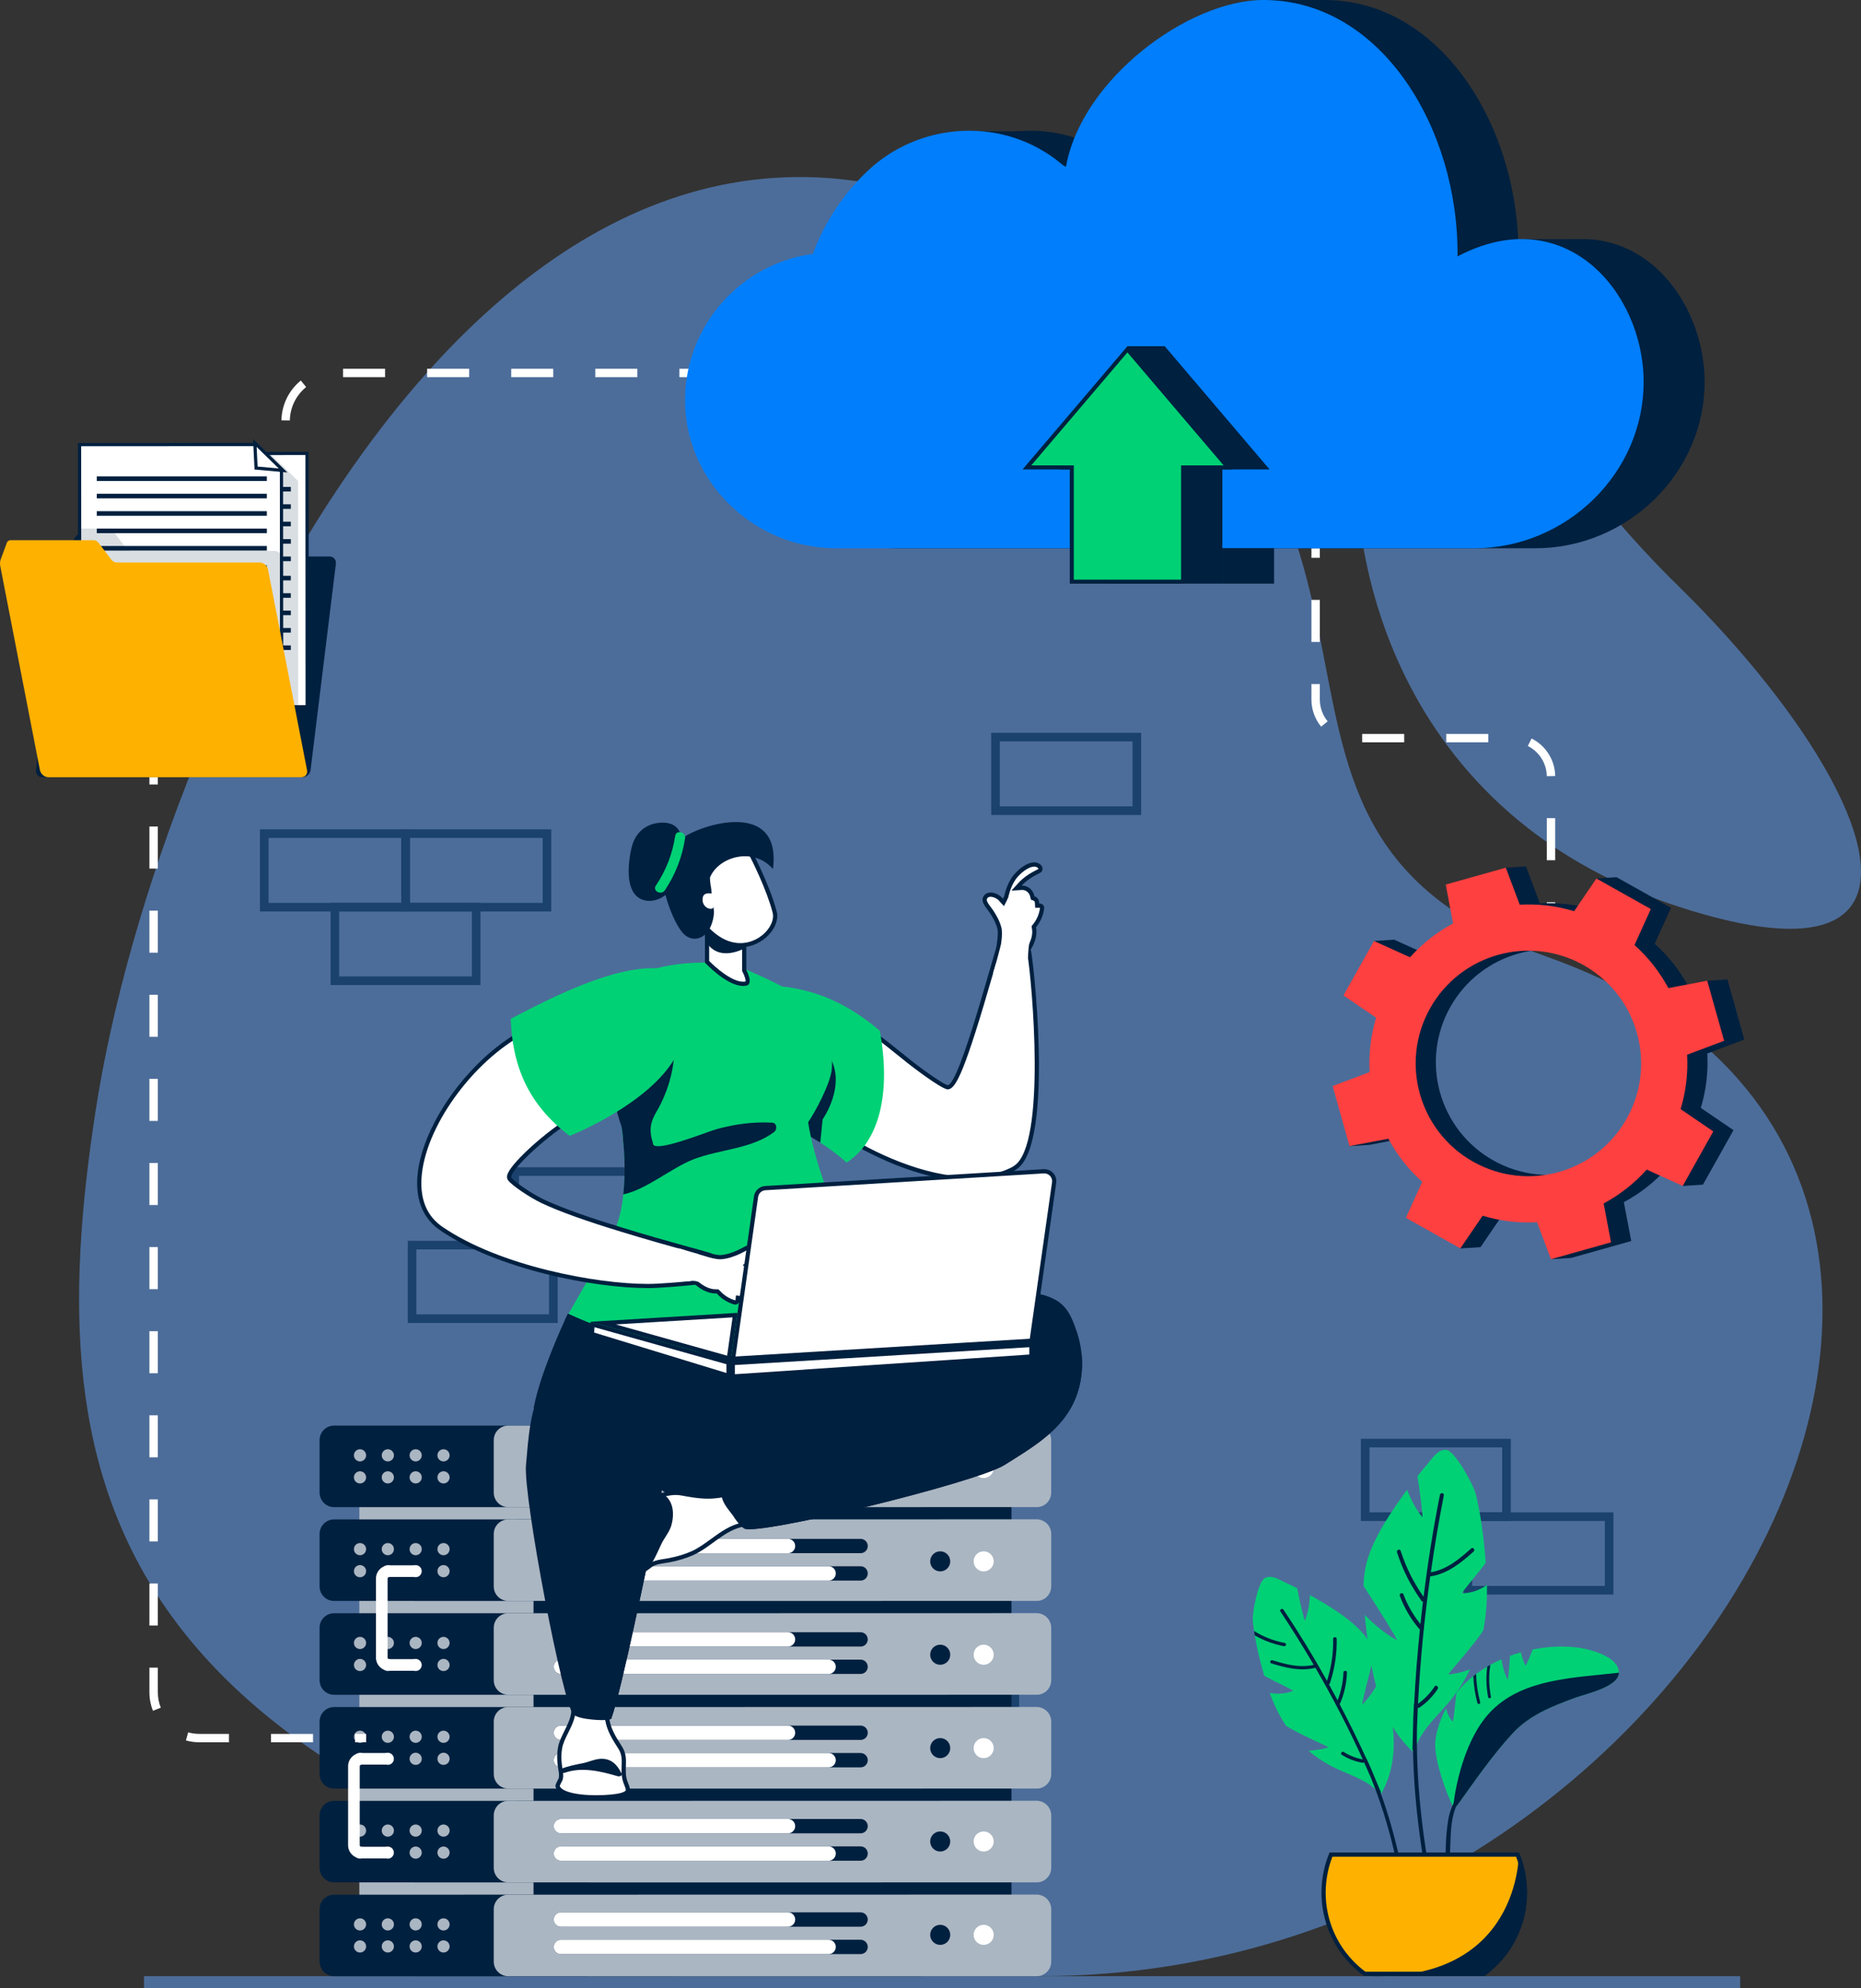 <?xml version="1.0" encoding="UTF-8"?>
<svg id="Layer_2" data-name="Layer 2" xmlns="http://www.w3.org/2000/svg" viewBox="0 0 763.76 815.84">
  <rect x="0" y="0" width="763.76" height="815.84" fill="#333333" stroke="none"/>
  <defs>
    <style>
      .cls-1 {
        fill: #4c6d9a;
      }

      .cls-1, .cls-2, .cls-3, .cls-4, .cls-5, .cls-6, .cls-7, .cls-8, .cls-9 {
        stroke-width: 0px;
      }

      .cls-2 {
        fill: #ffb100;
      }

      .cls-3 {
        fill: #ff4040;
      }

      .cls-4 {
        fill: #00d175;
      }

      .cls-10 {
        opacity: .15;
      }

      .cls-5 {
        fill: #fff;
      }

      .cls-6 {
        fill: #1b416d;
      }

      .cls-7 {
        fill: #aab6c2;
      }

      .cls-8 {
        fill: #00203f;
      }

      .cls-9 {
        fill: #007efc;
      }
    </style>
  </defs>
  <g id="Mainstream_Files_Dark" data-name="Mainstream Files Dark">
    <g>
      <g>
        <rect class="cls-1" x="59.11" y="810.86" width="655.05" height="4.97"/>
        <g>
          <path class="cls-1" d="m39.22,455.86C65.18,287.42,211.49-23.48,426.09,101.53c184.24,107.32,57.46,237.52,208.95,291.1,258.61,91.46,33.85,477.11-279.83,410.49C41.53,736.5,15.08,612.53,39.22,455.86Z"/>
          <path class="cls-1" d="m559.4,156.9c-12.17,61.4,9.17,175.85,129.18,215.02,120.01,39.17,78.34-55,0-131.68-78.34-76.67-110.84-175.85-129.18-83.34Z"/>
        </g>
        <g>
          <g>
            <g>
              <path class="cls-6" d="m620.03,624.07h-61.52v-33.71h61.52v33.71Zm-57.99-3.53h54.46v-26.66h-54.46v26.66Z"/>
              <path class="cls-6" d="m662.16,654.26h-61.52v-33.71h61.52v33.71Zm-57.99-3.53h54.46v-26.66h-54.46v26.66Z"/>
            </g>
            <path class="cls-6" d="m468.32,334.39h-61.52v-33.71h61.52v33.71Zm-57.99-3.53h54.46v-26.65h-54.46v26.65Z"/>
            <g>
              <path class="cls-6" d="m360.21,706.51h-61.52v-33.71h61.52v33.71Zm-57.99-3.53h54.46v-26.66h-54.46v26.66Z"/>
              <path class="cls-6" d="m418.26,706.51h-61.52v-33.71h61.52v33.71Zm-57.99-3.53h54.46v-26.66h-54.46v26.66Z"/>
              <path class="cls-6" d="m389.2,736.7h-61.52v-33.71h61.52v33.71Zm-57.99-3.53h54.46v-26.66h-54.46v26.66Z"/>
            </g>
          </g>
          <g>
            <g>
              <path class="cls-6" d="m271,512.64h-61.52v-33.71h61.52v33.71Zm-57.99-3.53h54.46v-26.65h-54.46v26.65Z"/>
              <path class="cls-6" d="m228.87,542.83h-61.52v-33.71h61.52v33.71Zm-57.99-3.53h54.46v-26.66h-54.46v26.66Z"/>
            </g>
            <g>
              <path class="cls-6" d="m168.2,373.99h-61.52v-33.71h61.52v33.71Zm-57.99-3.53h54.46v-26.65h-54.46v26.65Z"/>
              <path class="cls-6" d="m226.25,373.99h-61.52v-33.71h61.52v33.71Zm-57.99-3.53h54.46v-26.65h-54.46v26.65Z"/>
              <path class="cls-6" d="m197.19,404.17h-61.52v-33.71h61.52v33.71Zm-57.99-3.53h54.46v-26.65h-54.46v26.65Z"/>
            </g>
          </g>
        </g>
      </g>
      <path class="cls-5" d="m638.26,381.09h-3.45v-10.88h3.45v10.88Zm0-28.14h-3.45v-17.26h3.45v17.26Zm-3.45-34.48c-.09-5.27-3.08-10.01-7.79-12.38l1.55-3.08c5.86,2.95,9.58,8.85,9.69,15.4l-3.45.06Zm-24.01-13.88h-17.26v-3.45h17.26v3.45Zm-34.51,0h-17.26v-3.45h17.26v3.45Zm-34.09-6.42c-2.57-3.13-3.99-7.09-3.99-11.15v-6.35h3.45v6.35c0,3.26,1.14,6.45,3.21,8.96l-2.67,2.19Zm-.54-34.77h-3.45v-17.26h3.45v17.26Zm0-34.51h-3.45v-17.26h3.45v17.26Z"/>
      <path class="cls-5" d="m118.95,207h-3.45v-17.26h3.45v17.26Zm0-34.48l-3.45-.06c.12-6.36,3.02-12.31,7.96-16.33l2.18,2.68c-4.15,3.38-6.59,8.38-6.69,13.72Zm263.92-17.77h-.51v-3.45h.51v3.45Zm-17.77,0h-17.26v-3.45h17.26v3.45Zm-34.51,0h-17.26v-3.45h17.26v3.45Zm-34.51,0h-17.26v-3.45h17.26v3.45Zm-34.51,0h-17.26v-3.45h17.26v3.45Zm-34.51,0h-17.26v-3.45h17.26v3.45Zm-34.51,0h-17.26v-3.45h17.26v3.45Zm-34.51,0h-17.26v-3.45h17.26v3.45Z"/>
      <g>
        <g>
          <path class="cls-4" d="m600.14,653.7c3.73,0,7.13-1.29,10.1-3.33.11,6.23-.28,12.45-1.5,18.56-3.97,6.4-14.98,18.17-14.24,18.1,3.08-.25,5.98-1.06,8.84-2.06-1.88,3.88-4.13,7.58-6.73,11.01-5.34,7.12-12.95,12.82-15.84,21.52-.06.2-.19.33-.33.38-.06.48-.6.87-1.04.46-14.37-13.64-16.94-34.37-19.05-53.06-.1-.89-.2-1.76-.28-2.65,3.98,3.98,8.21,7.62,13.25,10.34.7.38-9-15.13-13.74-22.28.16-4.48.85-8.94,2.47-13.27,3.36-9.01,9.13-17.44,14.73-25.2.23-.32.49-.63.71-.94,1.52,4.01,3.54,7.79,6.18,11.2.46.6-1.02-11.34-1.93-16.8,1.41-1.74,2.81-3.49,4.27-5.17,1.92-2.26,4.28-6.09,7.72-5.58,3.34.47,10.95,14.15,11.91,18.06.42,1.67.79,3.37,1.13,5.09.16.73.3,1.49.43,2.22,1.26,6.87,2.01,13.91,2.56,20.82-.24.37-.47.74-.74,1.09-2.79,3.8-9.55,11.51-8.87,11.51Z"/>
          <path class="cls-8" d="m587.04,646.81c7.09-1.07,12.51-5.55,17.72-10.17.78-.69-.19-2-.97-1.3-4.88,4.33-9.96,8.66-16.57,9.78,1.51-10.56,3.27-21.08,5.34-31.55.2-1.03-1.4-1.28-1.61-.25-2.75,13.88-4.97,27.84-6.72,41.86-4.09-5.82-7.21-12.08-9.39-18.86-.32-.99-1.83-.39-1.51.61,2.3,7.17,5.67,13.81,10.07,19.92.17.23.38.32.59.32-.37,3.07-.71,6.14-1.04,9.21-2.96-3.69-5.3-7.72-6.96-12.19-.36-.98-1.87-.38-1.51.6,1.85,4.96,4.49,9.48,7.92,13.52.1.12.21.18.33.23-1.04,10.11-1.83,20.24-2.36,30.39-.05.1-.09.22-.1.35-.22,3.72-.34,7.43-.39,11.13-.08,2.42-.15,4.84-.2,7.26,0,.26.09.43.23.55.42,22.87,3.81,45.5,8.62,67.88.53-.13,1.05-.25,1.58-.37-5.44-25.3-9.05-50.9-8.58-76.83.1-2.74.21-5.47.35-8.21.22.08.47.08.72-.09,2.96-2.03,5.47-4.58,7.43-7.6.57-.87-.7-1.89-1.27-1.01-1.81,2.79-4.09,5.14-6.8,7.06.9-17.48,2.58-34.91,5.01-52.24.02,0,.04,0,.07,0Z"/>
          <path class="cls-4" d="m530.67,693.81c-3.17,1.23-6.44,1.37-9.56.82,1.71,4.72,3.86,9.27,6.67,13.45,5.23,3.5,18.01,8.72,17.36,8.92-2.69.82-5.39,1.16-8.11,1.36,2.73,2.29,5.71,4.33,8.92,6.06,6.61,3.6,14.74,5.38,19.72,10.96.11.13.26.19.39.18.19.34.77.45,1.02,0,8.25-14.98,4.41-31.4.78-46.13-.17-.7-.34-1.39-.53-2.08-2.23,4.3-4.77,8.43-8.26,12.12-.48.51,3.25-14.33,5.21-21.26-1.44-3.31-3.32-6.43-5.96-9.16-5.48-5.67-12.83-10.1-19.84-14.09-.28-.17-.59-.31-.88-.48-.12,3.51-.75,7.02-2,10.45-.22.6-2.43-8.86-3.24-13.25-1.7-.85-3.4-1.7-5.13-2.48-2.29-1.07-5.41-3.17-8.19-1.66-2.7,1.45-5.2,14.23-4.88,17.48.13,1.39.31,2.8.52,4.2.07.6.18,1.21.28,1.81.92,5.58,2.33,11.12,3.87,16.48.31.2.62.4.95.58,3.48,1.93,11.46,5.5,10.88,5.73Z"/>
          <g>
            <path class="cls-8" d="m579.01,789.48c-2.41-18.4-6.11-36.51-12.4-53.84.09-.13.12-.3.04-.49-.75-1.8-1.51-3.6-2.28-5.39-1.11-2.77-2.3-5.51-3.57-8.24-.05-.1-.11-.17-.18-.23-3.4-7.45-7.02-14.81-10.84-22.06.09-.07.17-.17.22-.29,1.74-4.16,2.67-8.42,2.8-12.76.02-.86-1.43-.81-1.46.04-.12,3.9-.93,7.7-2.38,11.45-1.17-2.2-2.35-4.4-3.56-6.58.18-.07.33-.21.41-.43,1.97-6.04,2.9-12.13,2.77-18.28-.02-.85-1.47-.81-1.46.04.12,5.81-.71,11.54-2.5,17.26-5.56-9.96-11.51-19.72-17.88-29.24-.47-.71-1.76,0-1.29.72,4.8,7.18,9.35,14.51,13.7,21.95-5.95,1.33-11.53-.25-16.93-1.9-.87-.26-1.31,1.04-.45,1.3,5.77,1.76,11.68,3.35,18.02,1.82.02,0,.04-.02.06-.02,7.1,12.22,13.59,24.77,19.44,37.6-2.86-.55-5.48-1.57-7.83-3.07-.74-.47-1.52.71-.79,1.18,2.54,1.62,5.41,2.72,8.52,3.27.26.05.48-.03.64-.17.91,2.01,1.8,4.02,2.68,6.05,7.94,19.33,12.31,39.75,15.04,60.55.48-.08.96-.17,1.45-.24Z"/>
            <path class="cls-8" d="m527.32,674.15c-4.63-.92-8.87-2.56-12.64-4.93.07.6.18,1.21.28,1.81,3.6,2.08,7.59,3.56,11.9,4.42.91.17,1.35-1.12.46-1.3Z"/>
          </g>
          <path class="cls-4" d="m664.4,686.32c-.09,5.85-13.61,8.68-17.9,10.27-9.5,3.52-18.78,7.07-25.81,14.71-8.28,9.02-15.42,19.42-22.57,29.36-.45.63-1.09.82-1.69.73-.11,0-.91-1.69-1.97-4.27-2.46-6.07-6.24-17.18-5.3-23.51.66-4.45,2.18-8.7,4.31-12.62.49,2,1.3,3.9,2.7,5.34.34.35,1.08-7.98,1.56-11.77.62-.76,1.26-1.51,1.93-2.23,1.52-1.65,3.2-3.2,5-4.6.38-.3.76-.61,1.15-.89,1.45-1.08,2.98-2.09,4.55-3.02.41-.25.84-.49,1.27-.73,1.47-.82,2.99-1.57,4.55-2.25.49,2.88,1.22,5.65,2.51,8.33.26.56.9-6.59.99-9.74,1.47-.56,2.97-1.01,4.49-1.45.43,1.85,1,3.66,1.86,5.38.21.41,2.22-4.42,2.95-6.55,4.84-.97,9.74-1.38,14.48-1.14.41.02.83.03,1.23.07,1.3.09,2.58.24,3.84.43,4.66.72,15.64,3.67,15.85,9.97,0,.06,0,.12,0,.18Z"/>
          <g>
            <path class="cls-8" d="m612.37,701.69c-11.49,11.34-15.06,32.16-15.79,38.08-1.12,2.37-1.96,4.9-2.36,7.69-1.37,9.35-.96,19.21-.73,28.63.08,3.1.21,6.19.38,9.29.53-.1,1.06-.2,1.6-.3-.1-1.95-.19-3.91-.26-5.86-.29-8.43-.28-16.88.11-25.31.2-4.35.6-8.73,2.29-12.77.18-.12.36-.26.51-.48,7.15-9.94,14.29-20.34,22.57-29.36,7.03-7.65,16.31-11.2,25.81-14.71,4.29-1.59,17.82-4.42,17.9-10.27-18.02,2.1-38.8,2.32-52.02,15.37Z"/>
            <path class="cls-8" d="m611.88,696.12c-.84-4.36-.93-8.7-.24-13.05-.44.24-.86.49-1.27.73-.58,4.19-.45,8.38.36,12.58.15.75,1.3.48,1.16-.26Z"/>
            <path class="cls-8" d="m607.48,698.46c-1.03-3.83-1.58-7.68-1.68-11.63-.39.28-.77.59-1.15.89.14,3.72.7,7.38,1.67,11.01.2.73,1.35.47,1.16-.27Z"/>
          </g>
        </g>
        <g>
          <g>
            <path class="cls-2" d="m560.06,809.86c-8.18-6.02-13.84-14.76-15.94-24.63-.6-2.82-.91-5.74-.91-8.67s.33-6.07.99-9.01c.48-2.22,1.17-4.44,2.05-6.6h76.53c.87,2.13,1.56,4.34,2.06,6.6.66,2.93.99,5.96.99,9.01s-.31,5.84-.91,8.66c-2.11,9.88-7.77,18.62-15.95,24.64h-48.92Z"/>
            <path class="cls-8" d="m622.2,761.82c.75,1.92,1.36,3.91,1.8,5.93.64,2.87.97,5.84.97,8.82s-.3,5.72-.89,8.49c-2.05,9.58-7.5,18.06-15.39,23.95h-48.35c-7.89-5.89-13.34-14.38-15.39-23.95-.59-2.76-.89-5.62-.89-8.48s.33-5.95.97-8.83c.43-1.99,1.04-3.97,1.8-5.92h75.37Zm1.16-1.73h-77.69c-.98,2.32-1.77,4.75-2.32,7.28-.66,2.96-1.01,6.04-1.01,9.19s.32,6,.93,8.84c2.21,10.36,8.22,19.3,16.51,25.32h49.48c8.29-6.02,14.3-14.96,16.51-25.32.61-2.85.93-5.81.93-8.84s-.35-6.24-1.01-9.19c-.56-2.52-1.34-4.96-2.33-7.28h0Z"/>
          </g>
          <path class="cls-8" d="m626.7,776.56c0,3.03-.32,6-.93,8.84-2.21,10.36-8.22,19.31-16.51,25.32h-49.48c64.65,3.21,63.58-50.63,63.58-50.63.99,2.32,1.77,4.75,2.33,7.28.66,2.96,1.01,6.04,1.01,9.19Z"/>
        </g>
      </g>
      <g>
        <g>
          <rect class="cls-7" x="147.47" y="767.72" width="220.04" height="18.91"/>
          <path class="cls-8" d="m383.82,804.9c.02,3.06-2.32,5.62-5.33,5.92h-.02c-.18.03-.39.02-.6.02l-116.42.02h-91.52s-.03-.01-.03-.01h-32.77c-3.29.02-5.95-2.66-5.97-5.95v-21.55c0-3.3,2.67-5.95,5.97-5.95h17.08l125.34-.02,98.32-.02c.42,0,.81.05,1.2.13,2.72.56,4.75,2.97,4.77,5.82v21.57Z"/>
          <rect class="cls-7" x="147.47" y="729.48" width="220.04" height="18.66"/>
          <path class="cls-8" d="m383.82,766.41c.02,3.06-2.32,5.61-5.33,5.92h-.02c-.18.03-.39.02-.6.02l-116.42.02h-91.52s-.03-.01-.03-.01h-32.77c-3.29.02-5.95-2.66-5.97-5.95v-21.55c0-3.3,2.67-5.96,5.97-5.95h17.08l125.34-.02,98.32-.02c.42,0,.81.05,1.2.13,2.72.56,4.75,2.97,4.77,5.82v21.57Z"/>
          <rect class="cls-7" x="147.47" y="691.24" width="220.04" height="18.41"/>
          <path class="cls-8" d="m383.82,727.92c.02,3.06-2.32,5.62-5.33,5.92h-.02c-.18.03-.39.02-.6.02l-116.42.02h-91.52s-.03-.01-.03-.01h-32.77c-3.29.02-5.95-2.65-5.97-5.95v-21.55c0-3.3,2.67-5.96,5.97-5.95h17.08l125.34-.02,98.32-.02c.42,0,.81.05,1.2.13,2.72.56,4.75,2.97,4.77,5.82v21.57Z"/>
          <rect class="cls-7" x="147.47" y="645.96" width="220.04" height="25.19"/>
          <path class="cls-8" d="m383.82,689.43c.02,3.06-2.32,5.62-5.33,5.92h-.02c-.18.03-.39.03-.6.02l-116.42.02h-91.52s-.03-.01-.03-.01h-32.77c-3.29.02-5.95-2.65-5.97-5.95v-21.55c0-3.3,2.67-5.96,5.97-5.95h17.08l125.34-.02,98.32-.02c.42,0,.81.05,1.2.13,2.72.56,4.75,2.97,4.77,5.82v21.57Z"/>
          <rect class="cls-7" x="147.47" y="612.17" width="220.04" height="20.48"/>
          <path class="cls-8" d="m383.82,650.93c.02,3.06-2.32,5.62-5.33,5.92h-.02c-.18.03-.39.03-.6.02l-116.42.02h-91.52s-.03-.01-.03-.01h-32.77c-3.29.02-5.95-2.65-5.97-5.95v-21.55c0-3.3,2.67-5.96,5.97-5.95h17.08l125.34-.02,98.32-.02c.42,0,.81.05,1.2.13,2.72.56,4.75,2.97,4.77,5.82v21.57Z"/>
          <path class="cls-8" d="m383.82,612.44c.02,3.06-2.32,5.61-5.33,5.92h-.02c-.18.03-.39.03-.6.02l-116.42.02h-91.52s-.03-.01-.03-.01h-32.77c-3.29.02-5.95-2.65-5.97-5.95v-21.55c0-3.3,2.67-5.96,5.97-5.95h142.41s98.32-.03,98.32-.03c.42,0,.81.05,1.2.13,2.72.56,4.75,2.97,4.77,5.82v21.57Z"/>
        </g>
        <g>
          <rect class="cls-8" x="218.96" y="767.72" width="196.15" height="18.91"/>
          <path class="cls-7" d="m431.41,804.9c.02,3.06-2.32,5.62-5.33,5.92h-.03c-.18.03-.39.02-.6.02l-92.52.02h-91.53s-.02-.01-.02-.01h-32.77c-3.3.02-5.96-2.66-5.97-5.95v-21.55c0-3.3,2.67-5.95,5.97-5.95h17.08l125.34-.02,74.43-.02c.42,0,.81.05,1.2.13,2.72.56,4.75,2.97,4.77,5.82v21.57Z"/>
          <rect class="cls-8" x="218.96" y="729.48" width="196.15" height="18.66"/>
          <path class="cls-7" d="m431.41,766.41c.02,3.06-2.32,5.61-5.33,5.92h-.03c-.18.03-.39.02-.6.02l-92.52.02h-91.53s-.02-.01-.02-.01h-32.77c-3.3.02-5.96-2.66-5.97-5.95v-21.55c0-3.3,2.67-5.96,5.97-5.95h17.08l125.34-.02,74.43-.02c.42,0,.81.05,1.2.13,2.72.56,4.75,2.97,4.77,5.82v21.57Z"/>
          <rect class="cls-8" x="218.96" y="691.24" width="196.15" height="18.41"/>
          <path class="cls-7" d="m431.41,727.92c.02,3.06-2.32,5.62-5.33,5.92h-.03c-.18.03-.39.02-.6.02l-92.52.02h-91.53s-.02-.01-.02-.01h-32.77c-3.3.02-5.96-2.65-5.97-5.95v-21.55c0-3.3,2.67-5.96,5.97-5.95h17.08l125.34-.02,74.43-.02c.42,0,.81.05,1.2.13,2.72.56,4.75,2.97,4.77,5.82v21.57Z"/>
          <rect class="cls-8" x="218.96" y="645.96" width="196.15" height="25.19"/>
          <path class="cls-7" d="m431.41,689.43c.02,3.06-2.32,5.62-5.33,5.92h-.03c-.18.03-.39.03-.6.02l-92.52.02h-91.53s-.02-.01-.02-.01h-32.77c-3.3.02-5.96-2.65-5.97-5.95v-21.55c0-3.3,2.67-5.96,5.97-5.95h17.08l125.34-.02,74.43-.02c.42,0,.81.05,1.2.13,2.72.56,4.75,2.97,4.77,5.82v21.57Z"/>
          <rect class="cls-8" x="218.96" y="612.17" width="196.15" height="20.48"/>
          <path class="cls-7" d="m431.41,650.93c.02,3.06-2.32,5.62-5.33,5.92h-.03c-.18.03-.39.03-.6.02l-92.52.02h-91.53s-.02-.01-.02-.01h-32.77c-3.3.02-5.96-2.65-5.97-5.95v-21.55c0-3.3,2.67-5.96,5.97-5.95h17.08l125.34-.02,74.43-.02c.42,0,.81.05,1.2.13,2.72.56,4.75,2.97,4.77,5.82v21.57Z"/>
          <path class="cls-7" d="m431.41,612.44c.02,3.06-2.32,5.61-5.33,5.92h-.03c-.18.03-.39.03-.6.02l-92.52.02h-91.53s-.02-.01-.02-.01h-32.77c-3.3.02-5.96-2.65-5.97-5.95v-21.55c0-3.3,2.67-5.96,5.97-5.95h142.41s74.43-.03,74.43-.03c.42,0,.81.05,1.2.13,2.72.56,4.75,2.97,4.77,5.82v21.57Z"/>
        </g>
        <path class="cls-7" d="m147.75,594.64c1.38,0,2.5,1.12,2.5,2.5s-1.12,2.5-2.5,2.5-2.5-1.12-2.5-2.5,1.12-2.5,2.5-2.5Z"/>
        <path class="cls-7" d="m147.75,603.68c1.38,0,2.5,1.12,2.5,2.5s-1.12,2.5-2.5,2.5-2.5-1.12-2.5-2.5,1.12-2.5,2.5-2.5Z"/>
        <path class="cls-7" d="m159.17,594.64c1.38,0,2.5,1.12,2.5,2.5s-1.12,2.5-2.5,2.5-2.5-1.12-2.5-2.5,1.12-2.5,2.5-2.5Z"/>
        <path class="cls-7" d="m159.17,603.68c1.38,0,2.5,1.12,2.5,2.5s-1.12,2.5-2.5,2.5-2.5-1.12-2.5-2.5,1.12-2.5,2.5-2.5Z"/>
        <path class="cls-7" d="m170.59,594.64c1.38,0,2.5,1.12,2.5,2.5s-1.12,2.5-2.5,2.5-2.5-1.12-2.5-2.5,1.12-2.5,2.5-2.5Z"/>
        <path class="cls-7" d="m170.59,603.68c1.38,0,2.5,1.12,2.5,2.5s-1.12,2.5-2.5,2.5-2.5-1.12-2.5-2.5,1.12-2.5,2.5-2.5Z"/>
        <path class="cls-7" d="m182.02,594.64c1.38,0,2.5,1.12,2.5,2.5s-1.12,2.5-2.5,2.5-2.5-1.12-2.5-2.5,1.12-2.5,2.5-2.5Z"/>
        <path class="cls-7" d="m182.02,603.68c1.38,0,2.5,1.12,2.5,2.5s-1.12,2.5-2.5,2.5-2.5-1.12-2.5-2.5,1.12-2.5,2.5-2.5Z"/>
        <path class="cls-7" d="m147.75,633.13c1.38,0,2.5,1.12,2.5,2.5s-1.12,2.5-2.5,2.5-2.5-1.12-2.5-2.5,1.12-2.5,2.5-2.5Z"/>
        <path class="cls-7" d="m147.75,642.17c1.38,0,2.5,1.12,2.5,2.5s-1.12,2.5-2.5,2.5-2.5-1.12-2.5-2.5,1.12-2.5,2.5-2.5Z"/>
        <path class="cls-7" d="m159.17,633.13c1.38,0,2.5,1.12,2.5,2.5s-1.12,2.5-2.5,2.5-2.5-1.12-2.5-2.5,1.12-2.5,2.5-2.5Z"/>
        <path class="cls-7" d="m159.17,642.17c1.38,0,2.5,1.12,2.5,2.5s-1.12,2.5-2.5,2.5-2.5-1.12-2.5-2.5,1.12-2.5,2.5-2.5Z"/>
        <path class="cls-7" d="m170.59,633.13c1.38,0,2.5,1.12,2.5,2.5s-1.12,2.5-2.5,2.5-2.5-1.12-2.5-2.5,1.12-2.5,2.5-2.5Z"/>
        <path class="cls-7" d="m170.59,642.17c1.38,0,2.5,1.12,2.5,2.5s-1.12,2.5-2.5,2.5-2.5-1.12-2.5-2.5,1.12-2.5,2.5-2.5Z"/>
        <path class="cls-7" d="m182.02,633.13c1.38,0,2.5,1.12,2.5,2.5s-1.12,2.5-2.5,2.5-2.5-1.12-2.5-2.5,1.12-2.5,2.5-2.5Z"/>
        <path class="cls-7" d="m182.02,642.17c1.38,0,2.5,1.12,2.5,2.5s-1.12,2.5-2.5,2.5-2.5-1.12-2.5-2.5,1.12-2.5,2.5-2.5Z"/>
        <path class="cls-7" d="m147.75,671.62c1.38,0,2.5,1.12,2.5,2.5s-1.12,2.5-2.5,2.5-2.5-1.12-2.5-2.5,1.12-2.5,2.5-2.5Z"/>
        <path class="cls-7" d="m147.75,680.66c1.38,0,2.5,1.12,2.5,2.5s-1.12,2.5-2.5,2.5-2.5-1.12-2.5-2.5,1.12-2.5,2.5-2.5Z"/>
        <path class="cls-7" d="m159.17,671.62c1.38,0,2.5,1.12,2.5,2.5s-1.12,2.5-2.5,2.5-2.5-1.12-2.5-2.5,1.12-2.5,2.5-2.5Z"/>
        <path class="cls-7" d="m159.17,680.66c1.38,0,2.5,1.12,2.5,2.5s-1.12,2.5-2.5,2.5-2.5-1.12-2.5-2.5,1.12-2.5,2.5-2.5Z"/>
        <path class="cls-7" d="m170.59,671.62c1.38,0,2.5,1.12,2.5,2.5s-1.12,2.5-2.5,2.5-2.5-1.12-2.5-2.5,1.12-2.5,2.5-2.5Z"/>
        <path class="cls-7" d="m170.59,680.66c1.38,0,2.5,1.12,2.5,2.5s-1.12,2.5-2.5,2.5-2.5-1.12-2.5-2.5,1.12-2.5,2.5-2.5Z"/>
        <path class="cls-7" d="m182.02,671.62c1.38,0,2.5,1.12,2.5,2.5s-1.12,2.5-2.5,2.5-2.5-1.12-2.5-2.5,1.12-2.5,2.5-2.5Z"/>
        <path class="cls-7" d="m182.02,680.66c1.38,0,2.5,1.12,2.5,2.5s-1.12,2.5-2.5,2.5-2.5-1.12-2.5-2.5,1.12-2.5,2.5-2.5Z"/>
        <path class="cls-7" d="m147.75,710.11c1.38,0,2.5,1.12,2.5,2.5s-1.12,2.5-2.5,2.5-2.5-1.12-2.5-2.5,1.12-2.5,2.5-2.5Z"/>
        <path class="cls-7" d="m147.75,719.16c1.38,0,2.5,1.12,2.5,2.5s-1.12,2.5-2.5,2.5-2.5-1.12-2.5-2.5,1.12-2.5,2.5-2.5Z"/>
        <path class="cls-7" d="m159.17,710.11c1.38,0,2.5,1.12,2.5,2.5s-1.12,2.5-2.5,2.5-2.5-1.12-2.5-2.5,1.12-2.5,2.5-2.5Z"/>
        <path class="cls-7" d="m159.17,719.16c1.38,0,2.5,1.12,2.5,2.5s-1.12,2.5-2.5,2.5-2.5-1.12-2.5-2.5,1.12-2.5,2.5-2.5Z"/>
        <path class="cls-7" d="m170.59,710.11c1.38,0,2.5,1.12,2.5,2.5s-1.12,2.5-2.5,2.5-2.5-1.12-2.5-2.5,1.12-2.5,2.5-2.5Z"/>
        <path class="cls-7" d="m170.59,719.16c1.38,0,2.5,1.12,2.5,2.5s-1.12,2.5-2.5,2.5-2.5-1.12-2.5-2.5,1.12-2.5,2.5-2.5Z"/>
        <path class="cls-7" d="m182.02,710.11c1.38,0,2.5,1.12,2.5,2.5s-1.12,2.5-2.5,2.5-2.5-1.12-2.5-2.5,1.12-2.5,2.5-2.5Z"/>
        <path class="cls-7" d="m182.02,719.16c1.38,0,2.5,1.12,2.5,2.5s-1.12,2.5-2.5,2.5-2.5-1.12-2.5-2.5,1.12-2.5,2.5-2.5Z"/>
        <path class="cls-7" d="m147.75,748.61c1.38,0,2.5,1.12,2.5,2.5s-1.12,2.5-2.5,2.5-2.5-1.12-2.5-2.5,1.12-2.5,2.5-2.5Z"/>
        <path class="cls-7" d="m147.75,757.65c1.38,0,2.5,1.12,2.5,2.5s-1.12,2.5-2.5,2.5-2.5-1.12-2.5-2.5,1.12-2.5,2.5-2.5Z"/>
        <path class="cls-7" d="m159.17,748.61c1.38,0,2.5,1.12,2.5,2.5s-1.12,2.5-2.5,2.5-2.5-1.12-2.5-2.5,1.12-2.5,2.5-2.5Z"/>
        <path class="cls-7" d="m159.17,757.65c1.38,0,2.5,1.12,2.5,2.5s-1.12,2.5-2.5,2.5-2.5-1.12-2.5-2.5,1.12-2.5,2.5-2.5Z"/>
        <path class="cls-7" d="m170.59,748.61c1.38,0,2.5,1.12,2.5,2.5s-1.12,2.5-2.5,2.5-2.5-1.12-2.5-2.5,1.12-2.5,2.5-2.5Z"/>
        <path class="cls-7" d="m170.59,757.65c1.38,0,2.5,1.12,2.5,2.5s-1.12,2.5-2.5,2.5-2.5-1.12-2.5-2.5,1.12-2.5,2.5-2.5Z"/>
        <path class="cls-7" d="m182.02,748.61c1.38,0,2.5,1.12,2.5,2.5s-1.12,2.5-2.5,2.5-2.5-1.12-2.5-2.5,1.12-2.5,2.5-2.5Z"/>
        <path class="cls-7" d="m182.02,757.65c1.38,0,2.5,1.12,2.5,2.5s-1.12,2.5-2.5,2.5-2.5-1.12-2.5-2.5,1.12-2.5,2.5-2.5Z"/>
        <path class="cls-7" d="m147.75,787.1c1.38,0,2.5,1.12,2.5,2.5s-1.12,2.5-2.5,2.5-2.5-1.12-2.5-2.5,1.12-2.5,2.5-2.5Z"/>
        <path class="cls-7" d="m147.75,796.14c1.38,0,2.5,1.12,2.5,2.5s-1.12,2.5-2.5,2.5-2.5-1.12-2.5-2.5,1.12-2.5,2.5-2.5Z"/>
        <path class="cls-7" d="m159.17,787.1c1.38,0,2.5,1.12,2.5,2.5s-1.12,2.5-2.5,2.5-2.5-1.12-2.5-2.5,1.12-2.5,2.5-2.5Z"/>
        <path class="cls-7" d="m159.17,796.14c1.38,0,2.5,1.12,2.5,2.5s-1.12,2.5-2.5,2.5-2.5-1.12-2.5-2.5,1.12-2.5,2.5-2.5Z"/>
        <path class="cls-7" d="m170.59,787.1c1.38,0,2.5,1.12,2.5,2.5s-1.12,2.5-2.5,2.5-2.5-1.12-2.5-2.5,1.12-2.5,2.5-2.5Z"/>
        <path class="cls-7" d="m170.59,796.14c1.38,0,2.5,1.12,2.5,2.5s-1.12,2.5-2.5,2.5-2.5-1.12-2.5-2.5,1.12-2.5,2.5-2.5Z"/>
        <path class="cls-7" d="m182.02,787.1c1.38,0,2.5,1.12,2.5,2.5s-1.12,2.5-2.5,2.5-2.5-1.12-2.5-2.5,1.12-2.5,2.5-2.5Z"/>
        <path class="cls-7" d="m182.02,796.14c1.38,0,2.5,1.12,2.5,2.5s-1.12,2.5-2.5,2.5-2.5-1.12-2.5-2.5,1.12-2.5,2.5-2.5Z"/>
        <path class="cls-5" d="m159.72,685.55h10.88c1.32,0,2.39-1.07,2.39-2.39s-1.07-2.39-2.39-2.39h-10.88c-.36,0-.65-.29-.65-.65v-32.41c0-.36.29-.65.65-.65h10.88c1.32,0,2.39-1.07,2.39-2.39s-1.07-2.39-2.39-2.39h-10.88c-3,0-5.43,2.44-5.43,5.43v32.41c0,2.99,2.44,5.43,5.43,5.43Z"/>
        <path class="cls-5" d="m148.29,762.54h10.88c1.32,0,2.39-1.07,2.39-2.39s-1.07-2.39-2.39-2.39h-10.88c-.36,0-.65-.3-.65-.65v-32.41c0-.36.29-.65.65-.65h10.88c1.32,0,2.39-1.07,2.39-2.39s-1.07-2.39-2.39-2.39h-10.88c-2.99,0-5.43,2.43-5.43,5.43v32.41c0,3,2.44,5.43,5.43,5.43Z"/>
        <g>
          <path class="cls-8" d="m230.2,604.34h122.99c1.62,0,2.94,1.32,2.94,2.94s-1.32,2.94-2.94,2.94h-122.99c-1.62,0-2.94-1.31-2.94-2.94s1.32-2.94,2.94-2.94Z"/>
          <path class="cls-5" d="m230.2,604.34h109.87c1.62,0,2.94,1.32,2.94,2.94s-1.32,2.94-2.94,2.94h-109.87c-1.62,0-2.94-1.31-2.94-2.94s1.32-2.94,2.94-2.94Z"/>
          <path class="cls-8" d="m230.2,593.09h122.99c1.62,0,2.94,1.31,2.94,2.94s-1.32,2.94-2.94,2.94h-122.99c-1.62,0-2.94-1.31-2.94-2.94s1.32-2.94,2.94-2.94Z"/>
          <path class="cls-5" d="m230.2,593.09h93.21c1.62,0,2.94,1.31,2.94,2.94s-1.32,2.94-2.94,2.94h-93.21c-1.62,0-2.94-1.31-2.94-2.94s1.32-2.94,2.94-2.94Z"/>
          <g>
            <path class="cls-5" d="m403.69,597.38c2.73,0,4.95,2.21,4.95,4.95s-2.22,4.95-4.95,4.95-4.95-2.21-4.95-4.95,2.22-4.95,4.95-4.95Z"/>
            <path class="cls-7" d="m397.91,602.33c0,3.19,2.6,5.79,5.79,5.79s5.79-2.59,5.79-5.79-2.59-5.78-5.79-5.78-5.79,2.59-5.79,5.78Zm1.67,0c0-2.27,1.85-4.12,4.12-4.12s4.12,1.85,4.12,4.12-1.85,4.12-4.12,4.12-4.12-1.84-4.12-4.12Z"/>
          </g>
          <g>
            <path class="cls-8" d="m385.86,597.38c2.73,0,4.95,2.21,4.95,4.95s-2.22,4.95-4.95,4.95-4.95-2.21-4.95-4.95,2.22-4.95,4.95-4.95Z"/>
            <path class="cls-7" d="m380.08,602.33c0,3.19,2.6,5.79,5.79,5.79s5.79-2.59,5.79-5.79-2.6-5.78-5.79-5.78-5.79,2.59-5.79,5.78Zm1.67,0c0-2.27,1.85-4.12,4.12-4.12s4.11,1.85,4.11,4.12-1.85,4.12-4.11,4.12-4.12-1.84-4.12-4.12Z"/>
          </g>
          <rect class="cls-7" x="370.47" y="600.66" width="10.44" height="3.34"/>
        </g>
        <g>
          <path class="cls-8" d="m230.2,642.65h122.99c1.62,0,2.94,1.31,2.94,2.94s-1.32,2.94-2.94,2.94h-122.99c-1.62,0-2.94-1.31-2.94-2.94s1.32-2.94,2.94-2.94Z"/>
          <path class="cls-5" d="m230.2,642.65h109.87c1.62,0,2.94,1.31,2.94,2.94s-1.32,2.94-2.94,2.94h-109.87c-1.62,0-2.94-1.31-2.94-2.94s1.32-2.94,2.94-2.94Z"/>
          <path class="cls-8" d="m230.2,631.41h122.99c1.62,0,2.94,1.32,2.94,2.94s-1.32,2.94-2.94,2.94h-122.99c-1.62,0-2.94-1.31-2.94-2.94s1.32-2.94,2.94-2.94Z"/>
          <path class="cls-5" d="m230.2,631.41h93.21c1.62,0,2.94,1.32,2.94,2.94s-1.32,2.94-2.94,2.94h-93.21c-1.62,0-2.94-1.31-2.94-2.94s1.32-2.94,2.94-2.94Z"/>
          <g>
            <path class="cls-5" d="m403.69,635.69c2.73,0,4.95,2.22,4.95,4.95s-2.22,4.95-4.95,4.95-4.95-2.22-4.95-4.95,2.22-4.95,4.95-4.95Z"/>
            <path class="cls-7" d="m397.91,640.64c0,3.19,2.6,5.79,5.79,5.79s5.79-2.59,5.79-5.79-2.59-5.79-5.79-5.79-5.79,2.6-5.79,5.79Zm1.67,0c0-2.27,1.85-4.12,4.12-4.12s4.12,1.85,4.12,4.12-1.85,4.12-4.12,4.12-4.12-1.85-4.12-4.12Z"/>
          </g>
          <g>
            <path class="cls-8" d="m385.86,635.69c2.73,0,4.95,2.22,4.95,4.95s-2.22,4.95-4.95,4.95-4.95-2.22-4.95-4.95,2.22-4.95,4.95-4.95Z"/>
            <path class="cls-7" d="m380.08,640.64c0,3.19,2.6,5.79,5.79,5.79s5.79-2.59,5.79-5.79-2.6-5.79-5.79-5.79-5.79,2.6-5.79,5.79Zm1.67,0c0-2.27,1.85-4.12,4.12-4.12s4.11,1.85,4.11,4.12-1.85,4.12-4.11,4.12-4.12-1.85-4.12-4.12Z"/>
          </g>
          <rect class="cls-7" x="370.47" y="638.97" width="10.44" height="3.34"/>
        </g>
        <g>
          <path class="cls-8" d="m230.2,680.96h122.99c1.62,0,2.94,1.32,2.94,2.94s-1.32,2.94-2.94,2.94h-122.99c-1.62,0-2.94-1.32-2.94-2.94s1.32-2.94,2.94-2.94Z"/>
          <path class="cls-5" d="m230.2,680.96h109.87c1.62,0,2.94,1.32,2.94,2.94s-1.32,2.94-2.94,2.94h-109.87c-1.62,0-2.94-1.32-2.94-2.94s1.32-2.94,2.94-2.94Z"/>
          <path class="cls-8" d="m230.2,669.72h122.99c1.62,0,2.94,1.32,2.94,2.94s-1.32,2.94-2.94,2.94h-122.99c-1.62,0-2.94-1.32-2.94-2.94s1.32-2.94,2.94-2.94Z"/>
          <path class="cls-5" d="m230.2,669.72h93.21c1.62,0,2.94,1.32,2.94,2.94s-1.32,2.94-2.94,2.94h-93.21c-1.62,0-2.94-1.32-2.94-2.94s1.32-2.94,2.94-2.94Z"/>
          <g>
            <path class="cls-5" d="m403.69,674c2.73,0,4.95,2.22,4.95,4.95s-2.22,4.95-4.95,4.95-4.95-2.22-4.95-4.95,2.22-4.95,4.95-4.95Z"/>
            <path class="cls-7" d="m397.91,678.95c0,3.19,2.6,5.78,5.79,5.78s5.79-2.59,5.79-5.78-2.59-5.79-5.79-5.79-5.79,2.6-5.79,5.79Zm1.67,0c0-2.27,1.85-4.12,4.12-4.12s4.12,1.84,4.12,4.12-1.85,4.12-4.12,4.12-4.12-1.85-4.12-4.12Z"/>
          </g>
          <g>
            <path class="cls-8" d="m385.86,674c2.73,0,4.95,2.22,4.95,4.95s-2.22,4.95-4.95,4.95-4.95-2.22-4.95-4.95,2.22-4.95,4.95-4.95Z"/>
            <path class="cls-7" d="m380.08,678.95c0,3.19,2.6,5.78,5.79,5.78s5.79-2.59,5.79-5.78-2.6-5.79-5.79-5.79-5.79,2.6-5.79,5.79Zm1.67,0c0-2.27,1.85-4.12,4.12-4.12s4.11,1.84,4.11,4.12-1.85,4.12-4.11,4.12-4.12-1.85-4.12-4.12Z"/>
          </g>
          <rect class="cls-7" x="370.47" y="677.28" width="10.44" height="3.34"/>
        </g>
        <g>
          <path class="cls-8" d="m230.2,719.28h122.99c1.62,0,2.94,1.31,2.94,2.94s-1.32,2.94-2.94,2.94h-122.99c-1.62,0-2.94-1.32-2.94-2.94s1.32-2.94,2.94-2.94Z"/>
          <path class="cls-5" d="m230.2,719.28h109.87c1.62,0,2.94,1.31,2.94,2.94s-1.32,2.94-2.94,2.94h-109.87c-1.62,0-2.94-1.32-2.94-2.94s1.32-2.94,2.94-2.94Z"/>
          <path class="cls-8" d="m230.2,708.03h122.99c1.62,0,2.94,1.31,2.94,2.94s-1.32,2.94-2.94,2.94h-122.99c-1.62,0-2.94-1.31-2.94-2.94s1.32-2.94,2.94-2.94Z"/>
          <path class="cls-5" d="m230.2,708.03h93.21c1.62,0,2.94,1.31,2.94,2.94s-1.32,2.94-2.94,2.94h-93.21c-1.62,0-2.94-1.31-2.94-2.94s1.32-2.94,2.94-2.94Z"/>
          <g>
            <path class="cls-5" d="m403.69,712.32c2.73,0,4.95,2.21,4.95,4.95s-2.22,4.95-4.95,4.95-4.95-2.21-4.95-4.95,2.22-4.95,4.95-4.95Z"/>
            <path class="cls-7" d="m397.91,717.27c0,3.19,2.6,5.79,5.79,5.79s5.79-2.59,5.79-5.79-2.59-5.78-5.79-5.78-5.79,2.59-5.79,5.78Zm1.67,0c0-2.27,1.85-4.12,4.12-4.12s4.12,1.85,4.12,4.12-1.85,4.12-4.12,4.12-4.12-1.84-4.12-4.12Z"/>
          </g>
          <g>
            <path class="cls-8" d="m385.86,712.32c2.73,0,4.95,2.21,4.95,4.95s-2.22,4.95-4.95,4.95-4.95-2.21-4.95-4.95,2.22-4.95,4.95-4.95Z"/>
            <path class="cls-7" d="m380.08,717.27c0,3.19,2.6,5.79,5.79,5.79s5.79-2.59,5.79-5.79-2.6-5.78-5.79-5.78-5.79,2.59-5.79,5.78Zm1.67,0c0-2.27,1.85-4.12,4.12-4.12s4.11,1.85,4.11,4.12-1.85,4.12-4.11,4.12-4.12-1.84-4.12-4.12Z"/>
          </g>
          <rect class="cls-7" x="370.47" y="715.59" width="10.44" height="3.34"/>
        </g>
        <g>
          <path class="cls-8" d="m230.2,757.59h122.99c1.62,0,2.94,1.31,2.94,2.94s-1.32,2.94-2.94,2.94h-122.99c-1.62,0-2.94-1.31-2.94-2.94s1.32-2.94,2.94-2.94Z"/>
          <path class="cls-5" d="m230.2,757.59h109.87c1.62,0,2.94,1.31,2.94,2.94s-1.32,2.94-2.94,2.94h-109.87c-1.62,0-2.94-1.31-2.94-2.94s1.32-2.94,2.94-2.94Z"/>
          <path class="cls-8" d="m230.2,746.35h122.99c1.62,0,2.94,1.32,2.94,2.94s-1.32,2.94-2.94,2.94h-122.99c-1.62,0-2.94-1.32-2.94-2.94s1.32-2.94,2.94-2.94Z"/>
          <path class="cls-5" d="m230.2,746.35h93.21c1.62,0,2.94,1.32,2.94,2.94s-1.32,2.94-2.94,2.94h-93.21c-1.62,0-2.94-1.32-2.94-2.94s1.32-2.94,2.94-2.94Z"/>
          <g>
            <path class="cls-5" d="m403.69,750.63c2.73,0,4.95,2.22,4.95,4.95s-2.22,4.95-4.95,4.95-4.95-2.22-4.95-4.95,2.22-4.95,4.95-4.95Z"/>
            <path class="cls-7" d="m397.91,755.58c0,3.19,2.6,5.79,5.79,5.79s5.79-2.59,5.79-5.79-2.59-5.79-5.79-5.79-5.79,2.6-5.79,5.79Zm1.67,0c0-2.27,1.85-4.12,4.12-4.12s4.12,1.85,4.12,4.12-1.85,4.12-4.12,4.12-4.12-1.85-4.12-4.12Z"/>
          </g>
          <g>
            <path class="cls-8" d="m385.86,750.63c2.73,0,4.95,2.22,4.95,4.95s-2.22,4.95-4.95,4.95-4.95-2.22-4.95-4.95,2.22-4.95,4.95-4.95Z"/>
            <path class="cls-7" d="m380.08,755.58c0,3.19,2.6,5.79,5.79,5.79s5.79-2.59,5.79-5.79-2.6-5.79-5.79-5.79-5.79,2.6-5.79,5.79Zm1.67,0c0-2.27,1.85-4.12,4.12-4.12s4.11,1.85,4.11,4.12-1.85,4.12-4.11,4.12-4.12-1.85-4.12-4.12Z"/>
          </g>
          <rect class="cls-7" x="370.47" y="753.91" width="10.44" height="3.34"/>
        </g>
        <g>
          <path class="cls-8" d="m230.2,795.9h122.99c1.62,0,2.94,1.32,2.94,2.94s-1.32,2.94-2.94,2.94h-122.99c-1.62,0-2.94-1.32-2.94-2.94s1.32-2.94,2.94-2.94Z"/>
          <path class="cls-5" d="m230.2,795.9h109.87c1.62,0,2.94,1.32,2.94,2.94s-1.32,2.94-2.94,2.94h-109.87c-1.62,0-2.94-1.32-2.94-2.94s1.32-2.94,2.94-2.94Z"/>
          <path class="cls-8" d="m230.2,784.66h122.99c1.62,0,2.94,1.32,2.94,2.94s-1.32,2.94-2.94,2.94h-122.99c-1.62,0-2.94-1.31-2.94-2.94s1.32-2.94,2.94-2.94Z"/>
          <path class="cls-5" d="m230.2,784.66h93.21c1.62,0,2.94,1.32,2.94,2.94s-1.32,2.94-2.94,2.94h-93.21c-1.62,0-2.94-1.31-2.94-2.94s1.32-2.94,2.94-2.94Z"/>
          <g>
            <path class="cls-5" d="m403.69,788.94c2.73,0,4.95,2.21,4.95,4.95s-2.22,4.95-4.95,4.95-4.95-2.22-4.95-4.95,2.22-4.95,4.95-4.95Z"/>
            <path class="cls-7" d="m397.91,793.89c0,3.19,2.6,5.78,5.79,5.78s5.79-2.59,5.79-5.78-2.59-5.79-5.79-5.79-5.79,2.6-5.79,5.79Zm1.67,0c0-2.27,1.85-4.12,4.12-4.12s4.12,1.84,4.12,4.12-1.85,4.11-4.12,4.11-4.12-1.84-4.12-4.11Z"/>
          </g>
          <g>
            <path class="cls-8" d="m385.86,788.94c2.73,0,4.95,2.21,4.95,4.95s-2.22,4.95-4.95,4.95-4.95-2.22-4.95-4.95,2.22-4.95,4.95-4.95Z"/>
            <path class="cls-7" d="m380.08,793.89c0,3.19,2.6,5.78,5.79,5.78s5.79-2.59,5.79-5.78-2.6-5.79-5.79-5.79-5.79,2.6-5.79,5.79Zm1.67,0c0-2.27,1.85-4.12,4.12-4.12s4.11,1.84,4.11,4.12-1.85,4.11-4.11,4.11-4.12-1.84-4.12-4.11Z"/>
          </g>
          <rect class="cls-7" x="370.47" y="792.22" width="10.44" height="3.34"/>
        </g>
      </g>
      <g>
        <path class="cls-8" d="m623.19,105.19c.56-52.31-31.32-105.19-79.66-105.19-30.78,0-74.6,32.48-81.02,68.37-.44-.05-1.08-.45-1.86-1.1-23.2-19.45-57.98-17.8-79.85,3.13-9.76,9.34-17.42,20.86-22.19,33.78-29.38,3.99-52.08,28.99-52.43,59.38-.4,33.78,28.18,61.41,61.96,61.41h261.93c37.81,0,69.8-30.93,69.51-68.74-.28-36.7-32.51-74.09-76.39-51.03Z"/>
        <polygon class="cls-8" points="398.17 53.87 420.75 53.87 422.85 84.38 387.83 84.38 398.17 53.87"/>
        <path class="cls-8" d="m518.66,0h24.87v45.99s-46.43,4.22-46.43,2.95S518.66,0,518.66,0Z"/>
        <polygon class="cls-8" points="618.64 98.14 647.54 98.14 645.61 141.33 577.26 151.46 618.64 98.14"/>
        <path class="cls-9" d="m598.17,105.19c.56-52.31-31.32-105.19-79.66-105.19-30.78,0-74.61,32.48-81.02,68.37-.44-.05-1.08-.45-1.86-1.1-23.2-19.45-57.97-17.8-79.85,3.13-9.76,9.34-17.42,20.86-22.19,33.78-29.38,3.99-52.08,28.99-52.44,59.38-.4,33.78,28.18,61.41,61.96,61.41h261.93c37.81,0,69.8-30.93,69.51-68.74-.28-36.7-32.51-74.09-76.39-51.03Z"/>
        <g>
          <polygon class="cls-8" points="501.66 239.48 501.66 192.6 521.03 192.6 478 142.05 434.97 192.6 454.34 192.6 454.34 239.48 501.66 239.48"/>
          <polygon class="cls-8" points="462.7 142.05 478 142.05 480.87 168.62 461.41 175.27 462.7 142.05"/>
          <g>
            <polygon class="cls-4" points="439.87 238.66 439.87 191.77 421.46 191.77 462.71 143.32 503.95 191.77 485.54 191.77 485.54 238.66 439.87 238.66"/>
            <path class="cls-8" d="m462.7,144.59l39.47,46.36h-17.45v46.89h-44.03v-46.89h-17.45l39.46-46.36h0Zm0-2.54l-43.03,50.55h19.37v46.89h47.32v-46.89h19.37l-43.03-50.55h0Z"/>
          </g>
        </g>
        <rect class="cls-8" x="501.66" y="224.94" width="21.22" height="14.54"/>
      </g>
      <g>
        <g>
          <g>
            <g>
              <path class="cls-5" d="m397.62,483.69c-18.14,0-39.41-9.69-53.26-18.77-4.39-2.88-7.05-5.09-8.07-6.2-3.62-3.97-8.54-24.16-3.68-35.16,1.98-4.48,5.35-6.75,10.02-6.75,1.78,0,3.77.33,5.93.98,2.75.85,9.27,5.72,15.28,10.37l2.65,2.12c2.36,1.88,4.73,3.77,6.95,5.56,4.53,3.59,13.84,10.27,15.52,10.27,3.68-.36,9.16-17.05,18.01-47.71,1.28-4.42,2.41-8.33,2.9-9.78,2.25.53,9.14,2.1,12.51,2.12,1.34,7.52,8.8,78.66-5.58,88.23-.55.4-1.11.73-1.74,1.02-5.03,2.45-10.89,3.69-17.43,3.69h0Z"/>
              <path class="cls-8" d="m410.44,389.65c2.6.6,7.97,1.76,11.22,1.94,1.87,10.93,7.89,77.86-5.4,86.71-.5.36-1,.65-1.6.93-4.9,2.38-10.63,3.59-17.03,3.59-17.96,0-39.05-9.62-52.79-18.63-4.32-2.83-6.96-5.04-7.9-6.05-3.42-3.75-8.17-23.72-3.54-34.23,1.85-4.2,4.87-6.24,9.23-6.24,1.69,0,3.61.32,5.66.94,2.98.93,11.42,7.45,14.99,10.22l2.6,2.07c2.38,1.9,4.77,3.8,7.02,5.62.13.1,13.41,10.45,16.05,10.45h.11s.09-.01.09-.01c3.27-.33,6.9-7.64,18.64-48.31,1.06-3.68,2.08-7.2,2.65-9.01h0Zm-1.09-2.03c-.95,1.03-15.37,57.13-20.38,57.63,0,0-.02,0-.02,0-1.1,0-9.12-5.44-14.97-10.08-3.05-2.47-6.4-5.12-9.62-7.69-6.56-5.08-12.75-9.64-15.56-10.52-2.31-.69-4.35-1.01-6.17-1.01-19.67,0-12.4,37.41-6.97,43.36,1.21,1.31,4.12,3.63,8.23,6.33,11.89,7.79,33.86,18.91,53.74,18.91,6.26,0,12.32-1.11,17.79-3.77.69-.32,1.29-.68,1.86-1.09,15.82-10.53,6.32-89.83,5.77-89.83h0c-.18.02-.38.02-.6.02-3.88,0-13.09-2.27-13.09-2.27h0Z"/>
            </g>
            <path class="cls-4" d="m309.27,445.79c2.35,9.96,26.89,20.61,38.18,31.25,13.6-8.82,18.24-28.86,13.63-54.09-20.85-17.84-40.68-20.2-60.3-17.82-17,2.06,6.45,32.11,8.49,40.67Z"/>
            <g>
              <path class="cls-5" d="m414.9,396.88c-1.6-.09-4.14-.94-5-1.91-.9-1.01-.59-3-.35-4.6.05-.36.11-.7.14-1.01.07-.62.16-1.24.25-1.86.28-1.94.57-3.94.36-5.98-.6-3.05-2.26-5.79-3.45-7.58-.24-.36-.53-.75-.85-1.16-1.52-1.99-2.51-3.49-1.47-4.79.49-.6,1.17-.91,2.03-.91,1.36,0,2.85.76,3.73,1.52.15.12.27.28.39.42l.31.36.84.9.56-1.09.2-.44c.07-.16.13-.32.24-.48.82-3.36,1.91-5.98,3.37-8.05,1.57-2.22,5.26-5.51,8.22-5.51.82,0,1.5.25,2.1.78.35.31.53.74.48,1.14-.05.35-.27.63-.63.81-3.46,1.68-5.92,3.4-7.75,5.41l-1.44,1.58s2.15-.14,2.16-.14c1.74,0,3.06.82,3.87,2.24.22.38.4.9.52,1.46l.1.47.46.16c.52.18.84.43,1.04.8.19.35.28.77.28,1.3v.91s.91-.05.91-.05c.42,0,.76.14.96.37.17.19.23.44.19.75-.37,2.69-1.42,5.13-3.14,7.23l-.24.3.06.38c.1.59.17,1.18.16,1.81-.04,3.08-1.58,5.85-2.92,7.92-.86,1.78-1.9,3.24-2.62,4.05-1.15,1.31-2.31,2.49-3.9,2.49h-.18Z"/>
              <path class="cls-8" d="m424.42,355.57c.61,0,1.09.18,1.53.56.15.13.21.29.19.38,0,.02-.01.08-.15.15-3.56,1.73-6.11,3.51-8.01,5.61l-2.87,3.16,4.25-.27h.2c1.18,0,2.24.66,2.89,1.81.17.3.33.75.43,1.22l.2.95.92.32c.4.14.51.28.57.4.12.21.18.5.17.88l.1,1.73h1.73c.14,0,.23.06.24.14-.34,2.53-1.34,4.82-2.96,6.8l-.49.6.12.77c.08.49.16,1.07.16,1.65-.04,2.86-1.51,5.49-2.79,7.46l-.06.09-.05.1c-.77,1.6-1.76,2.99-2.44,3.76-1.21,1.39-2.13,2.19-3.38,2.19h0c-1.54-.08-3.76-.9-4.4-1.62-.63-.71-.35-2.55-.14-3.9.06-.37.11-.72.15-1.04.07-.61.16-1.23.25-1.84.29-1.99.58-4.05.34-6.35-.62-3.12-2.33-5.95-3.56-7.81-.25-.37-.55-.77-.88-1.2-1.48-1.94-2.08-2.99-1.48-3.73.2-.25.56-.59,1.36-.59.97,0,2.27.54,3.17,1.31.11.09.2.21.29.33.11.13.22.26.33.39l1.68,1.8,1.12-2.19c.08-.16.15-.32.22-.49.05-.12.1-.24.17-.36l.16-.25.07-.29c.68-2.98,1.73-5.49,3.12-7.47,1.48-2.1,5.01-5.14,7.52-5.14h0Zm0-1.73c-3.37,0-7.32,3.6-8.93,5.87-1.65,2.35-2.73,5.16-3.39,8.09-.21.33-.31.66-.48.99-.26-.28-.49-.6-.77-.84-1.08-.94-2.75-1.74-4.29-1.74-1.02,0-1.99.35-2.7,1.24-1.89,2.36,1.03,5.09,2.27,6.96,1.45,2.19,2.8,4.61,3.31,7.19.27,2.56-.31,5.1-.61,7.65-.21,1.82-.98,4.71.42,6.28,1.11,1.25,3.94,2.11,5.6,2.2.07,0,.15,0,.22,0,1.95,0,3.32-1.37,4.55-2.78.82-.93,1.89-2.47,2.69-4.15,1.65-2.54,3.02-5.3,3.06-8.38,0-.67-.07-1.31-.18-1.95,1.79-2.19,2.94-4.76,3.33-7.66.18-1.33-.88-2.1-1.94-2.1-.04,0-.07,0-.11,0,0-.61-.1-1.2-.39-1.72-.36-.64-.91-.98-1.51-1.19-.14-.64-.35-1.24-.62-1.71-1.06-1.86-2.77-2.69-4.39-2.69-.1,0-.21,0-.31.01,2.01-2.21,4.69-3.85,7.49-5.21,1.42-.69,1.45-2.4.34-3.38-.8-.7-1.71-.99-2.67-.99h0Z"/>
            </g>
            <path class="cls-5" d="m410.68,387.99s-1.94,7.66-2.97,10.79c-1.02,3.13,11,2.53,11,2.53l3.18-8.03s.05-3.45.49-6.2c.43-2.75-7.28-7.17-7.87-5.18-.59,2-3.83,6.09-3.83,6.09Z"/>
          </g>
          <path class="cls-8" d="m336.64,468.79l.97-9.51s10.03-14.08,2.7-26c-7.33-11.91-27.18,5.13-27.18,5.13l7.93,21.09,15.59,9.3Z"/>
          <path class="cls-8" d="m219.04,577.67c9.21,6.96,18.62,13.62,28.43,19.76,19.97,12.5,42.89,25.71,67.03,26.92,10.87.55,18.83-7.29,27.29-13.16,11.72-8.18,23.35-16.47,34.85-24.93,10.66-7.84,21.71-15.46,31.46-24.43,5.68-5.17,12.59-11.16,11.42-19.3,10.58-1,8.52,5.34,19.19,8.01,2.59.67-6.87-18.21-9.5-18.88-20.76-5.17-22.37-.59-39.99,7.42-21.92,10.01-45.47,8.42-69.53,6.71-15.33-1.09-30.75-2.79-46.18-4.09-.25-.62-.8-1.29-1.67-1.21-7.92.76-15.33.76-22.42.34-5.7-.36-11.13-1-16.39-1.79-1.82,3.86-11.43,24.63-14,38.63Z"/>
          <path class="cls-8" d="m232.92,539.29c0,.25-1.04,2.2-1,2.41,1.33,13.92,20.76,16.72,31.34,16.92,4.46.12,8.96.08,13.42-.04,17.47,3.25,36.18,5.09,53.52.71,2.04-.5,2.34-3.17.37-4-10.38-4.33-23.38-2.84-35.26-1.79-4.63-.67-9.22-1.5-13.8-2.79-9.25-2.58-18.05-6.42-27.43-8.54-1.67-.37-3.21-.83-4.67-1.33-7.13-.46-17.17-1.99-16.5-1.53Z"/>
          <path class="cls-4" d="m365.67,546.26c-62.69,27.34-132.04-7.07-132.34-7.19,1.17-2.25,15.18-25.9,19.01-34.53,1.87-4.21,2.96-9.3,3.46-14.46.91-8.26.5-16.72-.09-22.26-.25-2.71-.54-4.75-.67-5.71-.04-.13-.08-.25-.08-.33-5.04-25.09-16-54.85,13.13-64.02,3.59-1.17,7.84-1.96,12.76-2.42h.04c5.29-.5,11.42-.54,18.46-.13,0,0,8.84,3.08,19.01,8.21,3.46,1.75,7.13,3.75,10.63,5.96,10.5,6.59,12.8,19.8,12.42,28.8-.25,6.25-7.71,19.54-9.75,22.26,4.48,29.64,29.18,77.23,34.01,85.82Z"/>
          <g>
            <path class="cls-5" d="m305,403.68c-5.79,0-13.41-7.59-14.82-9.05v-14.14l15.25,6.32v11.4l.1.19c.76,1.4,1.63,3.8,1.18,4.77-.07.16-.2.33-.59.4-.36.07-.73.11-1.12.11Z"/>
            <path class="cls-8" d="m291.04,381.79l13.52,5.6v11.04s.21.38.21.38c.82,1.51,1.39,3.48,1.18,3.91-.3.06-.62.09-.95.09-4.68,0-11.27-5.76-13.96-8.53v-12.5h0Zm-1.73-2.58v15.77s8.85,9.57,15.69,9.57c.44,0,.87-.04,1.28-.12,3.16-.63,0-6.43,0-6.43v-11.75l-16.97-7.03h0Z"/>
          </g>
          <path class="cls-8" d="m289.32,385.56v-6.51s8.38,8.17,16.97,9.65c0,0-11.65,7.2-16.97-3.14Z"/>
          <g>
            <path class="cls-5" d="m303.82,387.84c-3.49,0-6.91-1.23-10.17-3.64-11.91-8.85-12.22-24.15-12.15-27.28l25.74-8.46c1.57,3,8.18,15.94,10.72,25.92.57,2.24-.25,5.08-2.2,7.58-2.87,3.69-7.33,5.89-11.95,5.89Z"/>
            <path class="cls-8" d="m306.81,349.5c2,3.87,7.95,15.79,10.31,25.08.51,1.99-.26,4.54-2.04,6.84-2.7,3.48-6.91,5.55-11.26,5.55-3.3,0-6.55-1.17-9.65-3.47-10.94-8.13-11.8-21.93-11.81-25.96l24.46-8.04h0Zm.85-2.1l-27,8.88s-1.33,18.35,12.47,28.61c3.65,2.71,7.31,3.81,10.68,3.81,9.37,0,16.51-8.51,14.98-14.54-2.94-11.55-11.13-26.76-11.13-26.76h0Z"/>
          </g>
          <path class="cls-8" d="m259.12,348.14c1.37-6.19,5.58-10.18,12.02-10.58,2.57-.16,5.35.37,7.02,2.5.97,1.24,1.32,2.66,1.47,4.13,7.61-5.9,41.32-16.6,37.59,12.39-8.09-9.35-22.41-4.99-25.84,3.47-.03,1.44.21,3.01.57,4.85.98,5.01,1.88,9.36.08,14.36-2.35,6.54-8.39,7.65-12,3.34-2.47-2.95-5.28-9.22-6.93-15.39-2.97,2.48-7.63,3.35-10.91,1.21-5.71-3.73-4.3-14.76-3.08-20.27Z"/>
          <g>
            <path class="cls-5" d="m293.31,366.02s-5.27-1.74-5.79,2.39c-.52,4.13,3.4,6.07,5.24,5.1,1.84-.96,1.91-5.95.55-7.49Z"/>
            <path class="cls-8" d="m291.67,374.63c-.9,0-1.87-.31-2.74-.92-1.73-1.2-2.56-3.17-2.27-5.4.16-1.27.74-2.25,1.68-2.84,2.04-1.29,5.11-.3,5.24-.26l.22.07.16.18c1.11,1.26,1.35,3.93,1,5.79-.28,1.52-.9,2.57-1.8,3.04-.44.23-.95.34-1.49.34Zm-.71-8.1c-.62,0-1.24.1-1.71.4-.5.32-.79.84-.88,1.6-.28,2.24.99,3.38,1.55,3.77.93.65,1.93.72,2.44.46.38-.2.73-.9.9-1.82.28-1.49.06-3.34-.47-4.16-.44-.12-1.13-.25-1.83-.25Z"/>
          </g>
          <path class="cls-8" d="m317.73,464.45c-9.21,7-22.3,7.08-32.97,11.17-9.38,3.63-19.09,12.3-28.96,14.46.91-8.26.5-16.72-.09-22.26.09-.12-.29-3.87-.67-5.71,0-.13-5.94-15.67-1.35-19.92,12.09-11.42,22.17-22.48,22.17-22.48,2.75,14.01-.92,26.34-5.59,34.93-2.12,3.79-4.59,7.19-2.42,13.92,0,.17.13.29.13.5-.29,4.58,22.79-4.91,26.16-5.78,7.55-2.04,14.96-3.08,22.8-2.63,1.92.13,2.12,2.79.79,3.79Z"/>
          <path class="cls-8" d="m272.75,612.2c15.96,5.51,20.35-1.07,37.27-.04,13.46.82,22.23-10.64,31.78-18.73,13.94-11.82,27.36-24.41,43.5-33.19,5.19-2.82,20.2-9.1,19.9-16.58-.35-8.55-12.64-1.02-15.43.69-5.89,3.62-10.88,8.5-16.38,12.65-7.45,5.61-15.7-1.4-24.25,2.26-15.04,6.42-30.85-.26-46.36,4.9-5.25,1.75-10.8-.25-16.35.26-3.78.35-7.38-.68-11.1-.9-3.87-.22-11.66-4.07-14.85-1.65-.7.54,2.41,32.75,2.81,33.52.26.51.57.95.91,1.35-1.21.22-2.42.45-3.61.65-2.05.34,10.19,14.13,12.17,14.81Z"/>
          <g>
            <path class="cls-5" d="m263.24,644.34c-1.38,0-2.69-.72-3.89-2.14-4.6-5.42-6.1-18.51-5.48-22.36.55-3.39,1.97-3.94,5.15-3.94l1.61.02c3.22,0,6.02-.9,8.73-1.77,2.62-.84,5.1-1.63,7.87-1.63.85,0,1.7.08,2.53.23,3.67.67,7.13,1.3,10.8,1.3,1.58,0,3.1-.12,4.66-.35.53-.08,1.12-.23,1.74-.38.99-.25,2.01-.51,2.92-.51.44,0,.81.06,1.13.18,3.8,1.47,5.96,7.85,5.57,11.42-.02.13-.06.27-.29.31l-.48.09-.17.46c-5.23.96-9.36,3.97-13.36,6.88-2.61,1.9-5.3,3.86-8.16,5.13-2.82,1.25-5.83,2.16-9.47,2.88-.58.11-1.18.2-1.79.29-1.79.27-3.64.55-5.28,1.4-.11.06-.44.29-.87.62-.62.47-2.25,1.72-2.77,1.8-.24.04-.48.06-.7.06h0Z"/>
            <path class="cls-8" d="m277.24,613.4c.81,0,1.58.07,2.37.21,3.71.68,7.21,1.32,10.95,1.32,1.62,0,3.19-.12,4.78-.36.55-.08,1.17-.24,1.83-.4.93-.24,1.9-.48,2.7-.48.33,0,.6.04.82.12,3.15,1.22,5.23,6.84,5.06,10.15l-.58.12-.22.6c-5.05.88-9.18,3.89-13.17,6.79-2.69,1.96-5.23,3.81-8,5.04-2.77,1.23-5.72,2.12-9.29,2.82-.57.11-1.16.2-1.75.29-1.77.27-3.77.57-5.53,1.48-.14.07-.52.33-1,.7-.49.37-1.96,1.49-2.39,1.63-.19.03-.38.05-.56.05-1.13,0-2.19-.6-3.24-1.83-4.27-5.02-5.91-17.79-5.28-21.66.46-2.81,1.32-3.21,4.29-3.21.37,0,.75,0,1.14.02h.47c3.36,0,6.22-.91,9-1.8,2.56-.82,4.97-1.59,7.61-1.59h0Zm0-1.73c-5.88,0-10.5,3.4-16.61,3.4-.14,0-.28,0-.42,0-.41,0-.81-.02-1.19-.02-3.24,0-5.33.55-6,4.66-.87,5.35,2.05,25.5,10.22,25.5.27,0,.56-.02.84-.07,1.01-.16,3.53-2.32,3.89-2.5,2.07-1.06,4.61-1.18,6.84-1.61,3.34-.65,6.53-1.55,9.65-2.94,7.31-3.23,13.05-10.51,21.07-11.76.5-.08.78-.38.91-.75.48-.09.91-.43.98-1.06.43-3.96-1.98-10.71-6.12-12.32-.45-.17-.94-.24-1.44-.24-1.61,0-3.42.69-4.78.9-1.57.24-3.07.34-4.53.34-3.56,0-6.91-.61-10.64-1.29-.93-.17-1.82-.24-2.68-.24h0Z"/>
          </g>
          <path class="cls-8" d="m301.12,622.26s0,.02,0,.02c1.43,2.13,2.93,3.94,4.26,4.84,4.96,3.28,95.27-18.72,106.92-26.06,9.97-6.29,21.2-12.7,27.16-23.33,3.86-6.86,5.24-14.85,4.38-22.65-.3-2.83-.92-5.66-1.83-8.39-2.78-8.34-5.26-13.25-14.55-15.51-10.42-2.53-23.5,1.43-33.1,5.36-12.48,5.16-23.56,13.06-33.73,21.8-10.65,9.15-55.66,42.94-64.93,53.61.8,4.87,2.17,5.97,5.41,10.31Z"/>
          <path class="cls-8" d="m265.94,614.12s5.67-1.32,5.7-1.31c4.35,2.15,5.4,7.53,3.92,12.95-.79,2.89-2.99,5.26-4.23,7.96-1.68,3.62-3.06,6.94-5.51,10.16-1.17,1.54-3.27-.4-2.24-1.93,5.25-7.73,4.04-16.95,2.18-25.57-.35-1.62-.59-3.35.18-2.26Z"/>
          <path class="cls-8" d="m301.12,622.26s0,.02,0,.02c1.43,2.13,2.93,3.94,4.26,4.84,4.96,3.28,95.27-18.72,106.92-26.06,9.97-6.29,21.2-12.7,27.16-23.33,3.86-6.86,5.24-14.85,4.38-22.65-7.72,8.32-15.68,16.49-24.78,23.31-12.48,9.39-27.19,15.11-41.9,20.02-12.58,4.19-25.41,6.41-38.41,8.82-11.1,2.08-22.38,4.69-32.17,10.53-1.85,1.1-3.99,2.71-5.46,4.51Z"/>
          <g>
            <path class="cls-5" d="m244.76,737.46c-9.37,0-15.48-1.8-15.95-4.7,0-.35.69-1.64.92-2.07.24-.44.32-.61.37-.77.37-1.41.11-2.84-.13-4.23-.08-.45-.16-.9-.21-1.33-.32-2.67-.29-5.04.11-7.23.4-2.21,1.46-4.34,2.58-6.6,1.69-3.39,3.44-6.91,2.77-10.8l.56-.26-.1-.46c.95-.14,2.05-.25,3.27-.25,3.26,0,7.6.87,9.43,2.78.65.67.7,1.77.75,2.82.02.5.05.97.12,1.38.76,4.27,2.83,7.52,5.23,11.27,1.68,2.63,1.6,5.06,1.51,7.63-.08,2.25-.16,4.56.9,7.11.59,1.42,1.01,2.56.67,3.29-.27.58-1.13,1.07-2.54,1.48-1.59.46-5.47.95-10.25.95h0Z"/>
            <path class="cls-8" d="m238.94,699.63c3.71,0,7.41,1.06,8.81,2.51.42.45.47,1.37.51,2.27.03.54.06,1.04.14,1.49.79,4.45,3.01,7.91,5.36,11.58,1.54,2.4,1.46,4.59,1.37,7.13-.08,2.23-.17,4.75.96,7.47.31.75.89,2.15.69,2.58-.04.09-.33.54-2,1.02-1.53.44-5.31.92-10.01.92-9.67,0-14.53-1.95-15.06-3.82.13-.42.6-1.32.79-1.67.25-.46.37-.7.44-.97.42-1.59.13-3.18-.12-4.59-.08-.44-.15-.87-.21-1.29-.32-2.62-.29-4.83.1-6.97.38-2.1,1.41-4.17,2.51-6.36,1.64-3.3,3.33-6.7,2.95-10.54l.5-.23-.04-.36c.68-.11,1.46-.16,2.31-.16h0Zm0-1.73c-1.27,0-2.44.12-3.38.35-.58.14-.78.5-.74.87-.31.14-.52.39-.46.77,1.04,6.05-4.3,11.29-5.35,17.09-.45,2.48-.42,4.95-.11,7.49.21,1.69.8,3.57.37,5.23-.08.29-1.43,2.44-1.3,3.2.67,4.17,9.25,5.43,16.8,5.43,4.49,0,8.62-.44,10.49-.99,4.17-1.21,3.61-3.08,2.43-5.92-2.18-5.26.86-9.67-2.47-14.87-2.37-3.71-4.39-6.87-5.11-10.95-.24-1.35.1-3.38-1.1-4.64-1.99-2.08-6.41-3.05-10.05-3.05h0Z"/>
          </g>
          <path class="cls-8" d="m254.91,727.37s0-.04-.02-.05c-1.48-2.95-3.92-5.98-8.59-5.65-2.48.17-4.63,1.28-6.98,1.76-3.16.65-6.04,1.15-8.92,2.32-1.37.56.1,2.09,1.46,1.6,6.86-2.42,14.52-.66,21.62,1.45,1.34.39,2.28-.83,1.43-1.43Z"/>
          <g>
            <path class="cls-8" d="m235.47,703.65c1.14.75,3.01,1.27,5.09,1.6,0,0,.03.01.02,0,3.02.45,5.87.6,7.8.49,1.45-.08,2.4-.3,2.51-.64,4.47-12.45,15.05-65.13,17.91-78.1,2.74-12.41,4.52-25.22,3.78-38.09-.58-9.87-2.42-22.75-8.05-30.59-1.15-1.6-2.42-2.83-3.78-3.74-4.59-3.1-10.22-2.75-15.72-1.87-2.34.39-4.63,1.04-6.83,1.97-6.03,2.57-11.4,7.12-15.04,13.32-5.64,9.6-6.29,21.92-7.29,33.1-1.17,13.08,15.38,99.69,19.59,102.55Z"/>
            <path class="cls-8" d="m248.38,705.73c1.45-.08,2.4-.3,2.51-.64,4.47-12.45,15.05-65.13,17.91-78.1,2.74-12.41,4.52-25.22,3.78-38.09-.58-9.87-2.42-22.75-8.05-30.59-1.15-1.6-2.42-2.83-3.78-3.74.09.7,3.75,30.58,1.5,46.3-2.27,15.9-15.63,95.59-13.87,104.86Z"/>
          </g>
          <path class="cls-4" d="m269.18,363.35c4.15-6.2,6.79-12.97,7.92-20.35.41-2.66,4.46-1.7,4.06.93-1.17,7.7-3.96,14.89-8.3,21.36-1.48,2.21-5.18.28-3.69-1.95Z"/>
          <path class="cls-5" d="m259.1,402.38s1.7-1.02,2.76-1.66c1.06-.64,17.17.6,17.17.6l1.19,8.74,1.11,13.7-3.78,2.98s-.33-1.24-.97-.32c-.64.93-3.45,1.31-3.45,1.31l-6.34-7.29s-5.44-8.33-5.78-8.93c-.34-.59-1.91-9.14-1.91-9.14Z"/>
          <g>
            <path class="cls-5" d="m265.73,527.65c-20.89,0-60.97-7.32-84.68-23.61-6.37-4.38-9.45-11.49-8.92-20.57,1.23-21.02,21.05-48.69,43.29-60.43l.37-.22c2.82-1.49,5.46-2.25,7.87-2.25,9.85,0,13.72,12.74,14.92,18.21,2.19,9.95,1.05,17.74,0,18.23-1.59.65-3.5,1.68-5.83,3.16-9.28,5.88-22.98,18.21-23.75,22.29-.12.64.06,1.06.24,1.3,1.6,2.14,9.07,7.03,13.5,9.13,7.08,3.34,17.93,7.24,32.25,11.59,10.5,3.25,20.91,6.14,27.8,8.05,3.65,1.01,6.89,1.91,8.31,2.37-2.04,4.84-4.28,9.96-5.01,11.3-1.82.2-9.28.97-16.36,1.34-1.25.06-2.58.09-3.99.09Z"/>
            <path class="cls-8" d="m223.66,421.44h0c4.76,0,8.61,3.18,11.47,9.46,4.66,10.27,4.3,23.49,2.95,25.39-1.6.67-3.5,1.7-5.8,3.16-9.62,6.09-23.31,18.51-24.14,22.86-.18.95.11,1.6.4,1.99,1.69,2.26,9.21,7.21,13.82,9.39,7.12,3.36,18.01,7.27,32.36,11.64,10.52,3.26,20.95,6.15,27.84,8.07,3,.84,5.72,1.59,7.35,2.08-1.77,4.18-3.61,8.38-4.39,9.94-2.38.25-9.29.94-15.86,1.29-1.23.06-2.55.1-3.94.1-20.78,0-60.63-7.28-84.19-23.46-6.19-4.26-9.07-10.92-8.55-19.8,1.21-20.75,20.83-48.1,42.83-59.71l.29-.16.03-.04s.07-.04.1-.06c2.67-1.41,5.16-2.12,7.41-2.12h0Zm0-1.73c-2.44,0-5.19.72-8.27,2.35-.13.09-.29.12-.37.22-31.59,16.67-58.76,65.75-34.46,82.47,23.38,16.06,63.27,23.76,85.17,23.76,1.42,0,2.77-.03,4.03-.1,8.22-.43,16.83-1.39,16.83-1.39.78-1,5.64-12.6,5.64-12.6-.84-.57-18.54-5.04-36.99-10.75-11.83-3.6-23.93-7.68-32.13-11.55-4.56-2.16-11.77-6.99-13.17-8.86-1.51-2.06,12.54-15.56,23.28-22.36,2.07-1.31,4.01-2.4,5.68-3.09,4.05-1.61,2.18-38.11-15.23-38.1h0Z"/>
          </g>
          <path class="cls-4" d="m233.81,466.07c4.27-1.7,32.33-13.8,42.89-31.46,4.81-8.04,14.3-26.93,4.62-33.71-15.51-10.86-48.38,4.76-71.71,17.15.66,19.25,7.07,35.11,24.2,48.03Z"/>
          <g>
            <path class="cls-5" d="m317.75,536.23c-.23,0-.8-.08-1.01-.79-1.13-3.68-2.45-6.38-4.15-8.49l-1.34-1.66-.19,2.12c-.14,1.58-1.2,2.89-2.82,3.5-.41.16-.95.26-1.52.29l-.49.02-.23.43c-.26.48-.55.77-.95.91-.23.08-.48.12-.76.12-.19,0-.37-.02-.56-.05l-.9-.15-.1.91c-.05.51-.4,1.02-.95,1.02-2.94-.83-5.18-2.25-7-4.28l-.26-.29s-.41,0-.42,0c-.7,0-1.23-.02-1.78-.11-3.03-.52-5.53-2.47-7.37-4.11-1.62-1.13-2.91-2.39-3.6-3.21-1.16-1.39-2.17-2.76-1.82-4.41.33-1.57,1.57-3.94,2.66-4.64.35-.23.8-.34,1.35-.34,1.02,0,2.2.37,3.24.7.35.11.68.21.98.3.6.17,1.2.35,1.8.54,1.87.58,3.8,1.17,5.85,1.28,3.11-.12,6.06-1.33,8.02-2.23.39-.18.82-.41,1.27-.66,1.16-.63,2.47-1.34,3.56-1.34.57,0,1.02.2,1.41.63.47.51.67,1.12.62,1.84-.09,1.43-1.16,2.95-2.11,3.75-.15.12-.32.22-.49.32l-.39.25-1.02.68.99.73.4.27c.15.09.29.18.44.31,3.19,1.33,5.61,2.81,7.44,4.58,1.76,1.71,4.33,5.59,4.22,8.48-.04,1.04-.41,1.84-1.14,2.45-.26.22-.58.34-.89.34Z"/>
            <path class="cls-8" d="m308.28,512.47c.33,0,.54.1.77.35.3.33.43.72.4,1.21-.07,1.13-.97,2.44-1.81,3.15-.11.09-.24.17-.37.24-.15.09-.29.17-.43.27l-2.04,1.38,1.98,1.45c.15.11.3.21.45.3.11.07.22.13.33.22l.23.2.28.11c2.84,1.13,5.16,2.56,6.9,4.24,1.72,1.66,4.05,5.31,3.96,7.82-.03.79-.29,1.38-.83,1.82-.11.09-.23.14-.34.14-.07,0-.13,0-.19-.18-1.16-3.79-2.53-6.58-4.3-8.78l-2.68-3.32-.39,4.25c-.11,1.24-.96,2.28-2.27,2.77-.32.12-.79.21-1.27.24l-.97.05-.46.85c-.2.38-.36.46-.49.51-.13.05-.29.07-.47.07-.14,0-.28-.01-.42-.04l-1.8-.29-.19,1.81c-.02.13-.08.24-.17.24h0c-2.45-.73-4.56-2.07-6.27-3.97l-.67-.57h-.77c-.62,0-1.09-.03-1.51-.1-2.82-.48-5.19-2.34-6.94-3.91l-.08-.07-.09-.06c-1.46-1-2.68-2.2-3.34-2.99-1.25-1.5-1.88-2.52-1.64-3.68.32-1.51,1.47-3.58,2.28-4.09.21-.13.5-.2.89-.2.89,0,2.01.35,2.99.66.36.11.7.22,1,.3.59.17,1.19.35,1.78.53,1.92.59,3.91,1.2,6.22,1.31,3.18-.13,6.24-1.38,8.27-2.31.41-.19.85-.43,1.32-.68,1.02-.55,2.28-1.24,3.15-1.24h0Zm0-1.73c-1.76,0-3.75,1.42-5.19,2.08-2.38,1.1-4.99,2.05-7.62,2.16-2.57-.13-4.99-1.09-7.46-1.78-1.23-.34-2.93-1.03-4.45-1.03-.66,0-1.28.13-1.82.47-1.41.9-2.7,3.57-3.04,5.19-.43,2.04.76,3.66,2,5.15.8.95,2.15,2.25,3.69,3.3,2.25,2.02,4.76,3.8,7.8,4.32.61.1,1.21.13,1.8.13h.16c1.89,2.11,4.25,3.64,7.06,4.47.2.06.4.09.58.09,1.01,0,1.71-.86,1.81-1.8.23.04.46.06.7.06.36,0,.72-.05,1.06-.18.69-.25,1.11-.75,1.41-1.31.65-.03,1.28-.15,1.78-.34,2.13-.8,3.22-2.53,3.37-4.23,1.88,2.33,3.08,5.23,3.99,8.21.28.93,1.04,1.4,1.84,1.4.5,0,1.01-.18,1.44-.54,3.67-3.07-.47-9.73-3.03-12.21-2.07-2-4.67-3.49-7.46-4.6-.29-.26-.61-.41-.9-.62.32-.21.67-.39.95-.63,1.81-1.52,3.5-4.72,1.57-6.84-.6-.66-1.3-.91-2.04-.91h0Z"/>
          </g>
          <path class="cls-5" d="m278.61,512.19l8.04,2.4v11.41s-1.34-.77-4.02-.32c-2.68.45-10.39-1.87-9.5-5.32.89-3.45,5.48-8.16,5.48-8.16Z"/>
          <path class="cls-5" d="m291.92,364.73l.15,2.89s1.06,5.93.94,7.02c-.12,1.1,4.38,1.77,4.58.45.2-1.32.22-7.23.22-7.23,0,0-.4-2.69-1.07-2.71-.67-.01-2.49-.58-2.49-.58l-2.33.15Z"/>
        </g>
        <g>
          <g>
            <polygon class="cls-5" points="247.54 542.88 301.65 539.61 299.14 557.35 247.54 542.88"/>
            <path class="cls-8" d="m300.65,540.53l-2.23,15.72-45.72-12.82,47.95-2.9h0Zm2.01-1.85l-60.29,3.65,57.48,16.12,2.8-19.76h0Z"/>
          </g>
          <g>
            <polygon class="cls-5" points="242.95 547.4 243.17 543.45 298.99 559.1 299.01 564.53 242.95 547.4"/>
            <path class="cls-8" d="m243.98,544.57l54.15,15.18v3.61s-54.28-16.59-54.28-16.59l.12-2.2h0Zm-1.6-2.24l-.32,5.7,57.82,17.67-.02-7.25-57.48-16.12h0Z"/>
          </g>
          <g>
            <polygon class="cls-5" points="300.72 559.26 423.28 551.85 423.26 556.58 300.73 564.77 300.72 559.26"/>
            <path class="cls-8" d="m422.42,552.77v3.01s-120.82,8.08-120.82,8.08v-3.78s120.82-7.31,120.82-7.31h0Zm1.73-1.83l-124.3,7.52.02,7.25,124.25-8.3.03-6.46h0Z"/>
          </g>
          <g>
            <path class="cls-5" d="m310.28,491.05c.25-1.93,1.84-3.42,3.78-3.54,0,0,114.32-6.91,114.33-6.91,1.39,0,2.49.51,3.26,1.38.77.88,1.12,2.04.97,3.2l-9.23,64.93-122.54,7.41,9.43-66.47Z"/>
            <path class="cls-8" d="m428.61,481.46c.91,0,1.79.4,2.39,1.09.62.7.89,1.59.77,2.49l-9.14,64.25-120.78,7.3,9.28-65.44c.2-1.52,1.45-2.69,2.98-2.78l114.3-6.91h.2Zm0-1.73c-.1,0-.2,0-.3,0l-114.3,6.91c-2.36.15-4.27,1.94-4.58,4.28l-9.58,67.52,124.3-7.52,9.33-65.64c.39-2.96-1.93-5.55-4.87-5.55h0Z"/>
          </g>
        </g>
      </g>
      <g>
        <path class="cls-8" d="m685.8,372.47l-22.35-12.54-9.14,13.41c-7.35-2.23-14.87-3.07-22.33-2.66l-5.71-15.19-24.66,6.93,3.03,15.94c-6.57,3.53-12.56,8.17-17.68,13.89l-14.78-6.69-12.55,22.35,13.41,9.13c-2.21,7.33-3.07,14.88-2.66,22.33l-15.18,5.71,6.93,24.65,15.94-3.03c3.53,6.58,8.17,12.56,13.9,17.68l-6.69,14.78,22.35,12.54,9.14-13.4c7.32,2.21,14.88,3.07,22.32,2.66l5.72,15.18,24.65-6.93-3.03-15.94c6.57-3.53,12.57-8.2,17.68-13.89l14.78,6.69,12.54-22.35-13.41-9.14c2.22-7.35,3.07-14.87,2.66-22.32l15.19-5.72-6.93-24.66-15.94,3.03c-3.53-6.57-8.2-12.57-13.9-17.67l6.69-14.78Zm-9.92,85.99c-12.5,22.28-40.7,30.2-62.98,17.7-22.27-12.5-30.2-40.7-17.69-62.98,12.51-22.28,40.7-30.2,62.98-17.7,22.28,12.51,30.2,40.71,17.7,62.98Z"/>
        <path class="cls-8" d="m563.91,386.1l8.28-.54.1,10.8s-10.13.5-10.13,0,1.76-10.26,1.76-10.26Z"/>
        <polygon class="cls-8" points="618 356.03 626.28 355.49 623.35 361.56 617.64 363.57 618 356.03"/>
        <polygon class="cls-8" points="655.17 360.46 663.45 359.92 662.8 368.41 656.71 369.1 655.17 360.46"/>
        <polygon class="cls-8" points="700.67 402.43 708.94 401.9 706.2 412.1 698.58 414.7 700.67 402.43"/>
        <polygon class="cls-8" points="690.61 486.62 698.89 486.08 696.22 480.83 688.87 478.95 690.61 486.62"/>
        <polygon class="cls-8" points="636.53 516.68 644.81 516.15 643.94 512.97 638.16 512.77 637.95 512.77 636.53 516.68"/>
        <polygon class="cls-8" points="599.35 512.25 607.63 511.71 606.04 507.78 597 504.56 599.35 512.25"/>
        <polygon class="cls-8" points="553.86 470.27 562.14 469.74 561.61 466.42 553.7 466.42 553.86 470.27"/>
        <path class="cls-3" d="m677.52,373l-22.35-12.54-9.14,13.41c-7.35-2.23-14.88-3.07-22.33-2.66l-5.71-15.19-24.66,6.93,3.03,15.94c-6.57,3.53-12.56,8.17-17.68,13.89l-14.78-6.69-12.55,22.35,13.41,9.13c-2.21,7.33-3.07,14.88-2.66,22.33l-15.18,5.71,6.92,24.65,15.94-3.03c3.53,6.58,8.17,12.56,13.9,17.68l-6.69,14.78,22.35,12.54,9.14-13.4c7.32,2.21,14.88,3.07,22.32,2.66l5.72,15.18,24.65-6.93-3.03-15.94c6.57-3.53,12.57-8.2,17.68-13.9l14.78,6.69,12.54-22.36-13.41-9.14c2.22-7.35,3.07-14.88,2.66-22.32l15.19-5.72-6.93-24.65-15.94,3.03c-3.53-6.57-8.2-12.57-13.9-17.67l6.69-14.78Zm-9.92,85.99c-12.5,22.28-40.7,30.19-62.98,17.69-22.27-12.51-30.2-40.7-17.69-62.98,12.51-22.28,40.7-30.2,62.98-17.7,22.28,12.51,30.2,40.71,17.7,62.98Z"/>
      </g>
      <path class="cls-5" d="m150.25,714.88h-4.53v-3.45h4.53v3.45Zm-21.78,0h-17.26v-3.45h17.26v3.45Zm-34.51,0h-12.09c-1.89,0-3.77-.26-5.57-.76l.93-3.32c1.5.42,3.06.63,4.64.63h12.09v3.45Zm-31.18-12.92c-.97-2.43-1.46-4.99-1.46-7.63v-10.09h3.45v10.09c0,2.2.41,4.34,1.22,6.35l-3.21,1.28Zm1.99-34.98h-3.45v-17.26h3.45v17.26Zm0-34.51h-3.45v-17.26h3.45v17.26Zm0-34.51h-3.45v-17.26h3.45v17.26Zm0-34.51h-3.45v-17.26h3.45v17.26Zm0-34.51h-3.45v-17.26h3.45v17.26Zm0-34.51h-3.45v-17.26h3.45v17.26Zm0-34.51h-3.45v-17.26h3.45v17.26Zm0-34.51h-3.45v-17.26h3.45v17.26Zm0-34.51h-3.45v-17.26h3.45v17.26Zm0-34.51h-3.45v-17.26h3.45v17.26Zm0-34.51h-3.45v-17.26h3.45v17.26Z"/>
      <g>
        <path class="cls-8" d="m73.03,227.08l-3.11-7.1c-.29-.66-.93-1.06-1.68-1.06h-35.06c-.75,0-1.49.41-1.94,1.06l-4.84,7.08c-.57.84-.93,1.78-1.05,2.74l-10.58,86.13c-.2,1.65.97,2.98,2.61,2.98h106.74c1.65,0,3.14-1.33,3.34-2.98l10.39-84.62c.2-1.64-.97-2.98-2.61-2.98h-60.22c-.89,0-1.65-.48-1.99-1.26Z"/>
        <g>
          <g>
            <rect class="cls-5" x="41.85" y="186.07" width="84.18" height="103.95"/>
            <path class="cls-8" d="m41.22,290.7v-.66s-.06-104.6-.06-104.6h.66s84.84-.05,84.84-.05v.66s.06,104.6.06,104.6h-.66s-84.84.05-84.84.05Zm1.26-103.95l.05,102.63,82.87-.04-.05-102.63-82.87.04Z"/>
          </g>
          <g>
            <rect class="cls-8" x="49.56" y="199.78" width="69.79" height="1.88"/>
            <rect class="cls-8" x="49.56" y="206.92" width="69.79" height="1.88"/>
            <rect class="cls-8" x="49.56" y="214.06" width="69.79" height="1.88"/>
            <rect class="cls-8" x="49.57" y="221.21" width="69.79" height="1.88"/>
            <rect class="cls-8" x="49.57" y="228.35" width="69.79" height="1.89"/>
          </g>
          <g>
            <rect class="cls-8" x="49.55" y="236.26" width="69.79" height="1.88"/>
            <rect class="cls-8" x="49.55" y="243.4" width="69.79" height="1.88"/>
            <rect class="cls-8" x="49.56" y="250.54" width="69.79" height="1.88"/>
            <rect class="cls-8" x="49.56" y="257.68" width="69.79" height="1.88"/>
            <rect class="cls-8" x="49.56" y="264.82" width="69.79" height="1.88"/>
          </g>
        </g>
        <g class="cls-10">
          <polygon class="cls-8" points="122.33 197.35 110.74 186.05 38.14 186.09 38.19 290.04 122.38 289.99 122.33 197.35"/>
        </g>
        <g>
          <g>
            <polygon class="cls-5" points="32.64 182.43 104.32 182.39 115.52 193.32 115.57 285.02 32.7 285.06 32.64 182.43"/>
            <path class="cls-8" d="m104.05,183.05l10.81,10.54.02,39.5.03,51.27-81.55.04-.03-64.12-.02-37.19,70.75-.04h0Zm.54-1.32l-72.6.04.02,38.51.03,65.44,84.19-.04-.03-52.59-.02-40.06-11.59-11.3h0Z"/>
          </g>
          <g>
            <rect class="cls-8" x="39.72" y="195.46" width="69.79" height="1.88"/>
            <rect class="cls-8" x="39.72" y="202.6" width="69.79" height="1.89"/>
            <rect class="cls-8" x="39.72" y="209.74" width="69.79" height="1.88"/>
            <rect class="cls-8" x="39.73" y="216.88" width="69.79" height="1.89"/>
            <rect class="cls-8" x="39.73" y="224.03" width="69.79" height="1.88"/>
          </g>
          <g>
            <rect class="cls-8" x="39.71" y="231.93" width="69.79" height="1.88"/>
            <rect class="cls-8" x="39.71" y="239.07" width="69.79" height="1.88"/>
            <rect class="cls-8" x="39.72" y="246.22" width="69.79" height="1.88"/>
            <rect class="cls-8" x="39.72" y="253.36" width="69.79" height="1.88"/>
            <rect class="cls-8" x="39.72" y="260.5" width="69.8" height="1.88"/>
          </g>
          <g>
            <polygon class="cls-5" points="104.59 181.74 105.09 192.04 116.17 193.04 104.59 181.74"/>
            <path class="cls-8" d="m117.96,193.86l-13.5-1.21-.61-12.55,14.11,13.76Zm-12.24-2.42l8.67.78-9.06-8.84.39,8.06Z"/>
          </g>
        </g>
        <g class="cls-10">
          <path class="cls-8" d="m116.22,282.27l-84.19.04-.03-65.44h12.5c.73,0,1.48.4,1.96,1.03l2.05,2.72,1.42,1.89,1.74,2.3c.57.75,1.46,1.22,2.32,1.22h58.58c1.6,0,3.15,1.3,3.46,2.89l.15.76.03,52.59Z"/>
        </g>
        <path class="cls-2" d="m45.65,229.58l-5.22-6.9c-.48-.64-1.23-1.03-1.96-1.03H4.37c-.73,0-1.33.39-1.56,1.03l-2.53,6.88c-.3.81-.36,1.73-.18,2.66l16.29,83.78c.31,1.6,1.86,2.9,3.46,2.9h103.83c1.6,0,2.64-1.3,2.33-2.9l-16-82.31c-.31-1.6-1.86-2.9-3.46-2.9h-58.58c-.86,0-1.75-.47-2.32-1.22Z"/>
      </g>
    </g>
  </g>
</svg>